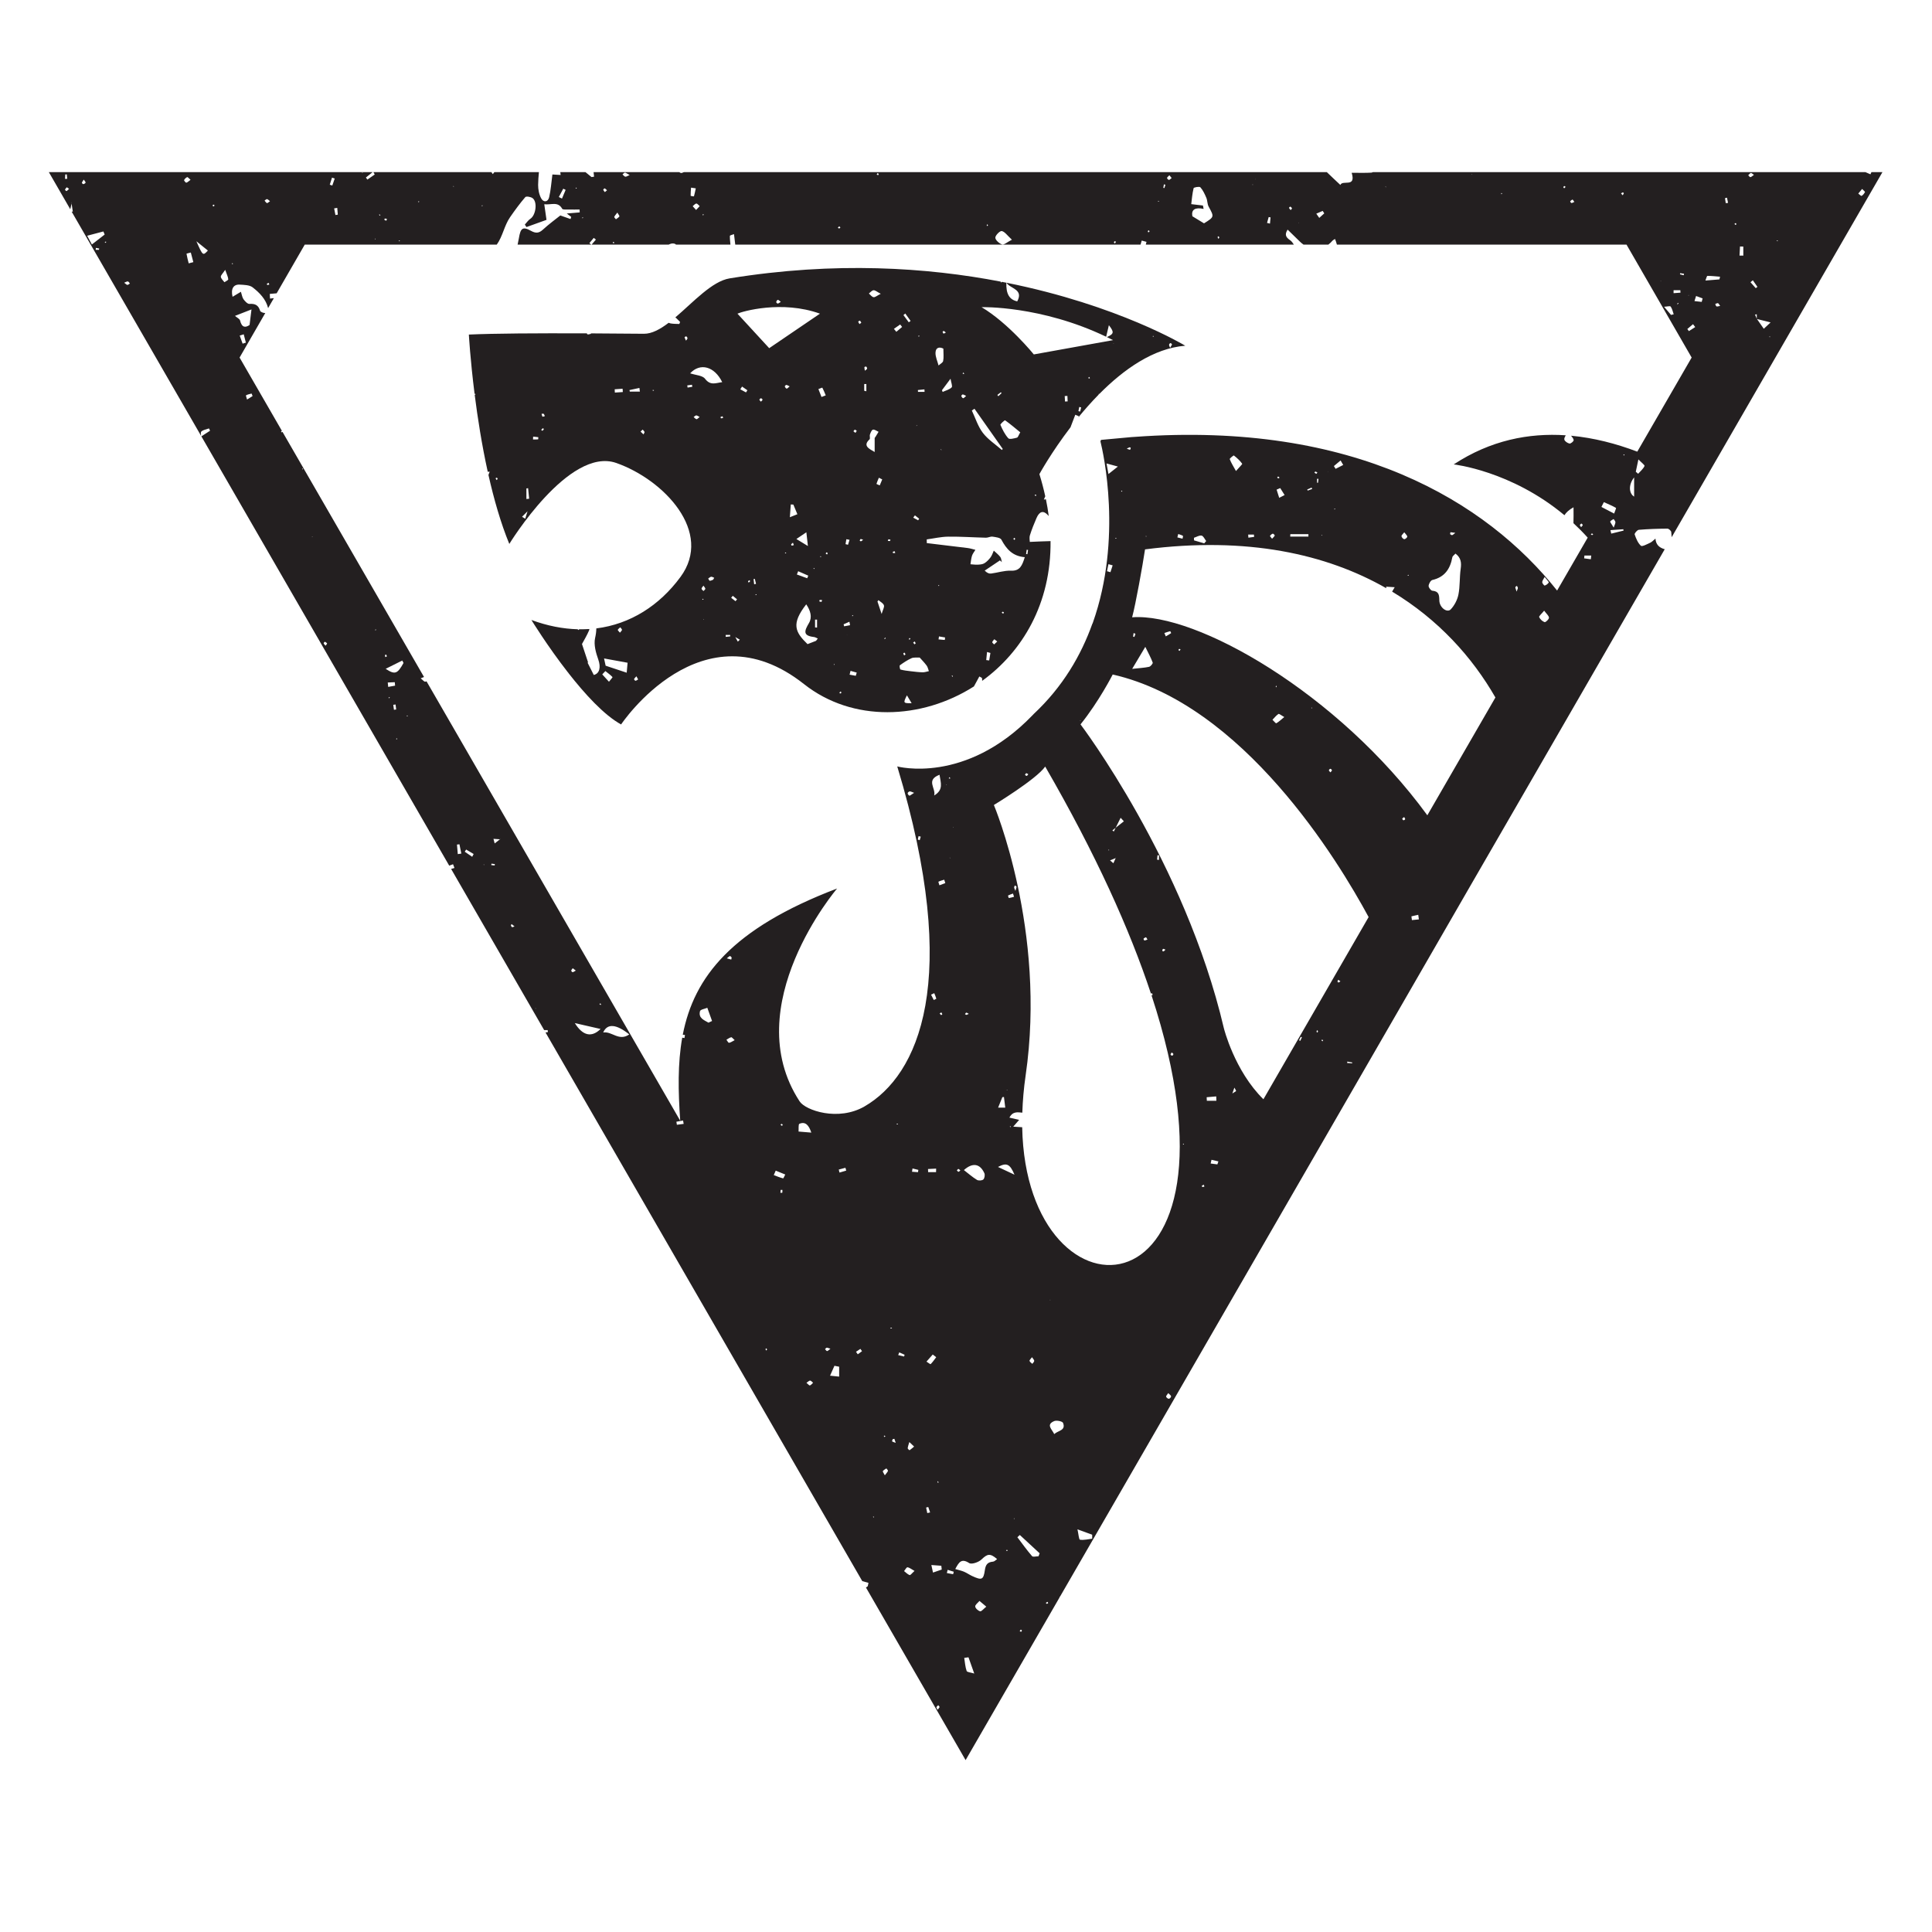 <?xml version="1.0" encoding="UTF-8" standalone="no"?>
<!-- Created with Inkscape (http://www.inkscape.org/) -->

<svg
   width="400pt"
   height="400pt"
   viewBox="0 0 141.111 141.111"
   version="1.1"
   id="svg1"
   sodipodi:docname="elucidian-starstriders.svg"
   inkscape:version="1.3.2 (091e20e, 2023-11-25)"
   xmlns:inkscape="http://www.inkscape.org/namespaces/inkscape"
   xmlns:sodipodi="http://sodipodi.sourceforge.net/DTD/sodipodi-0.dtd"
   xmlns="http://www.w3.org/2000/svg"
   xmlns:svg="http://www.w3.org/2000/svg">
  <sodipodi:namedview
     id="namedview1"
     pagecolor="#ffffff"
     bordercolor="#666666"
     borderopacity="1.0"
     inkscape:showpageshadow="2"
     inkscape:pageopacity="0.0"
     inkscape:pagecheckerboard="0"
     inkscape:deskcolor="#d1d1d1"
     inkscape:document-units="mm"
     inkscape:zoom="0.2102413"
     inkscape:cx="392.40625"
     inkscape:cy="558.88162"
     inkscape:window-width="1512"
     inkscape:window-height="872"
     inkscape:window-x="0"
     inkscape:window-y="38"
     inkscape:window-maximized="0"
     inkscape:current-layer="svg1" />
  <defs
     id="defs1">
    <clipPath
       clipPathUnits="userSpaceOnUse"
       id="clipPath45">
      <path
         d="M 0,0 H 609.449 V 793.701 H 0 Z"
         transform="translate(-421.252,-504.675)"
         id="path45" />
    </clipPath>
    <clipPath
       clipPathUnits="userSpaceOnUse"
       id="clipPath43">
      <path
         d="M 0,0 H 609.449 V 793.701 H 0 Z"
         transform="translate(-306.364,-525.005)"
         id="path43" />
    </clipPath>
  </defs>
  <g
     id="layer1"
     transform="translate(-33.936,-77.36)">
    <path
       id="path42"
       d="M 0,0 C 0.392,0.721 0.759,1.393 1.122,2.061 1.301,1.962 1.479,1.864 1.658,1.765 1.703,1.561 1.711,1.356 1.702,1.151 c 8.32,6.02 14.288,15.994 14.153,28.917 -1.33,-0.022 -2.689,-0.102 -4.292,-0.163 0,0.265 -0.133,0.866 0.026,1.377 0.377,1.209 0.856,2.391 1.36,3.555 0.601,1.39 1.407,1.653 2.374,0.596 0.055,-0.06 0.105,-0.127 0.16,-0.188 -0.149,1.141 -0.344,2.301 -0.587,3.481 -0.141,-0.022 -0.272,-0.042 -0.431,-0.066 0.105,0.243 0.2,0.461 0.296,0.681 -0.329,1.501 -0.725,3.029 -1.213,4.589 0,0 2.421,4.438 6.436,9.687 0.329,0.865 0.658,1.731 0.988,2.596 0.245,-0.1 0.49,-0.201 0.736,-0.301 -0.029,-0.074 -0.057,-0.147 -0.086,-0.22 1.281,1.565 2.684,3.158 4.195,4.693 0.001,0.047 0.003,0.094 0.004,0.141 0.044,-0.002 0.088,-0.004 0.132,-0.006 5.017,5.063 11.179,9.451 17.775,9.975 0,0 -13.758,8.372 -37.006,13.035 C 7.52,82.269 10.33,82.21 8.963,79.674 7.37,80.018 6.628,81.165 6.708,83.533 6.409,83.593 6.104,83.651 5.802,83.709 5.743,83.661 5.697,83.623 5.633,83.571 5.596,83.637 5.553,83.7 5.514,83.766 c -15.165,2.915 -34.216,4.215 -56.061,0.664 -3.635,-0.589 -7.508,-4.907 -11.228,-8.07 0.348,-0.275 0.651,-0.641 0.983,-0.946 -0.055,-0.14 -0.11,-0.28 -0.165,-0.419 -0.59,0.029 -1.189,0.006 -1.765,0.108 -0.142,0.025 -0.295,0.075 -0.441,0.137 -1.765,-1.344 -3.485,-2.283 -5.114,-2.27 -3.834,0.037 -7.516,0.064 -11.001,0.08 0.02,-0.03 0.037,-0.058 0.06,-0.09 -0.373,-0.064 -0.617,-0.183 -0.736,-0.107 -0.065,0.041 -0.108,0.116 -0.146,0.201 -10.528,0.044 -19.162,-0.016 -24.402,-0.249 0,0 0.282,-5.101 1.18,-12.242 0.071,-0.024 0.147,-0.049 0.237,-0.075 -0.079,-0.058 -0.144,-0.112 -0.206,-0.164 0.599,-4.727 1.468,-10.318 2.699,-15.911 0.123,0.01 0.254,0.019 0.397,0.029 -0.087,-0.234 -0.168,-0.454 -0.253,-0.682 1.125,-4.995 2.539,-9.96 4.316,-14.275 0,0 12.3,20.175 22.125,16.755 9.855,-3.465 20.175,-14.295 13.275,-23.61 -4.331,-5.878 -10.344,-9.739 -17.396,-10.623 -0.003,-0.635 -0.098,-1.292 -0.253,-1.985 -0.309,-1.377 0.16,-3.048 0.659,-4.453 0.558,-1.57 0.286,-2.915 -0.934,-3.194 -0.491,0.973 -0.892,1.766 -1.292,2.56 l 0.123,0.014 c -0.416,1.255 -0.832,2.51 -1.269,3.826 0.459,0.86 1.058,1.836 1.493,2.881 0.028,0.067 0.025,0.145 0.02,0.225 -0.684,-0.045 -1.376,-0.061 -2.077,-0.05 -0.058,-0.054 -0.117,-0.108 -0.176,-0.163 -0.054,0.057 -0.104,0.11 -0.155,0.163 -3.048,0.086 -6.25,0.695 -9.568,1.919 0,0 3.296,-5.392 7.608,-10.913 l 0.079,-0.011 -0.036,-0.045 c 3.381,-4.323 7.38,-8.713 10.904,-10.646 0,0 16.71,25.08 37.86,8.34 C -25.113,-7.449 -10.882,-6.929 0,0 m -13.863,-1.841 c 0.356,-0.595 0.628,-1.05 0.976,-1.631 -1.754,-0.019 -1.782,0.027 -0.976,1.631 m 6.495,22.769 c 0.013,0.031 0.087,0.035 0.134,0.052 0.015,-0.047 0.056,-0.107 0.04,-0.136 -0.019,-0.033 -0.087,-0.039 -0.134,-0.057 -0.015,0.048 -0.055,0.106 -0.04,0.141 M -6.026,9.617 c -0.431,0.038 -0.863,0.076 -1.294,0.114 0.031,0.205 0.061,0.41 0.092,0.615 0.421,-0.071 0.843,-0.143 1.264,-0.215 C -5.985,9.96 -6.005,9.789 -6.026,9.617 M -4.452,1.993 C -4.501,2.063 -4.555,2.13 -4.595,2.205 -4.6,2.214 -4.532,2.262 -4.498,2.292 -4.445,2.221 -4.393,2.15 -4.34,2.079 -4.378,2.05 -4.415,2.021 -4.452,1.993 m 7.61,3.382 C 2.954,5.4 2.751,5.426 2.547,5.451 2.603,6.009 2.658,6.567 2.713,7.125 2.947,7.058 3.18,6.991 3.414,6.924 3.328,6.407 3.243,5.891 3.158,5.375 M 4.184,8.689 C 4.044,8.847 3.765,9.035 3.792,9.155 3.841,9.379 4.069,9.564 4.222,9.765 4.387,9.636 4.553,9.508 4.824,9.297 4.554,9.041 4.369,8.865 4.184,8.689 m 1.881,6.358 c -0.106,0.068 -0.211,0.136 -0.317,0.204 0.069,0.071 0.131,0.186 0.208,0.198 C 6.03,15.46 6.12,15.363 6.208,15.31 6.16,15.222 6.113,15.135 6.065,15.047 m 4.998,12.313 c -0.09,0.013 -0.179,0.026 -0.268,0.039 0.04,0.294 0.081,0.588 0.121,0.882 0.095,-0.014 0.19,-0.028 0.286,-0.041 -0.047,-0.293 -0.093,-0.587 -0.139,-0.88 m 1.685,12.012 c -0.051,0.074 -0.111,0.145 -0.146,0.226 -0.009,0.024 0.072,0.118 0.085,0.113 0.084,-0.034 0.161,-0.086 0.241,-0.134 -0.06,-0.069 -0.12,-0.137 -0.18,-0.205 m 6.098,19.58 c -0.02,0.377 -0.04,0.754 -0.06,1.131 0.185,0.008 0.371,0.017 0.557,0.026 0.017,-0.377 0.033,-0.754 0.05,-1.131 -0.183,-0.008 -0.365,-0.017 -0.547,-0.026 m 3.14,-2.075 c -0.122,0.027 -0.244,0.054 -0.366,0.081 0.058,0.289 0.116,0.578 0.173,0.866 0.133,-0.029 0.265,-0.058 0.397,-0.087 -0.068,-0.287 -0.136,-0.574 -0.204,-0.86 m 1.929,6.833 c -0.09,0.015 -0.175,0.058 -0.262,0.091 0.053,0.083 0.106,0.167 0.16,0.251 0.063,-0.071 0.135,-0.135 0.182,-0.215 0.013,-0.022 -0.06,-0.131 -0.08,-0.127 m 16.732,7.319 c 0.098,0.018 0.3,-0.136 0.326,-0.246 0.025,-0.103 -0.12,-0.247 -0.385,-0.722 -0.116,0.335 -0.221,0.494 -0.205,0.639 0.015,0.126 0.155,0.309 0.264,0.329 m -3.513,1.492 c 0.031,-0.016 0.037,-0.083 0.054,-0.127 -0.045,-0.016 -0.101,-0.054 -0.131,-0.04 -0.031,0.015 -0.037,0.083 -0.054,0.127 0.045,0.016 0.101,0.054 0.131,0.04 m -8.258,-1.537 0.076,-0.056 -0.088,-0.031 z m -1.516,1.372 c 0.175,0.741 0.352,1.492 0.564,2.388 1.125,-1.451 1.068,-1.793 -0.411,-2.461 0.424,-0.204 0.849,-0.415 1.275,-0.633 L 12.393,68.695 c 0,0 -5.235,6.465 -10.815,9.78 0,0 12.251,0.362 25.782,-6.119 M 7.117,51.345 C 6.405,52.126 5.911,53.135 5.483,54.12 5.415,54.278 6.37,55.118 6.444,55.066 7.521,54.304 8.529,53.443 9.589,52.576 9.247,52 9.129,51.534 8.904,51.474 8.314,51.319 7.373,51.064 7.117,51.345 M 8.532,30.566 C 8.546,30.495 8.451,30.401 8.4,30.312 8.322,30.377 8.2,30.43 8.183,30.507 8.167,30.574 8.27,30.668 8.32,30.75 8.395,30.689 8.517,30.638 8.532,30.566 M 5.053,60.048 c -0.067,0.088 -0.135,0.176 -0.202,0.265 0.239,0.184 0.478,0.368 0.718,0.552 0.052,-0.06 0.104,-0.118 0.156,-0.178 C 5.501,60.474 5.277,60.261 5.053,60.048 M 0.112,57.457 C 2.064,54.683 4.015,51.91 5.966,49.136 5.905,49.066 5.845,48.995 5.784,48.925 4.452,50.09 2.903,51.089 1.849,52.467 c -1.024,1.339 -1.541,3.066 -2.28,4.623 0.181,0.122 0.362,0.244 0.543,0.367 m -2.276,7.501 c 0.047,-0.076 0.105,-0.148 0.135,-0.23 0.01,-0.025 -0.075,-0.118 -0.085,-0.113 -0.081,0.04 -0.154,0.094 -0.23,0.145 0.06,0.066 0.12,0.132 0.18,0.198 M -2.32,60.415 c 0.184,-0.006 0.364,-0.145 0.712,-0.305 -0.309,-0.25 -0.48,-0.492 -0.622,-0.476 -0.148,0.017 -0.313,0.266 -0.379,0.447 -0.027,0.073 0.189,0.336 0.289,0.334 m -2.285,1.461 c -0.471,-0.468 -1.228,-0.647 -1.867,-0.945 -0.046,0.122 -0.092,0.244 -0.137,0.366 0.5,0.669 1.001,1.338 1.771,2.367 0.122,-0.794 0.453,-1.569 0.233,-1.788 m -1.621,11.661 c 0.128,-0.042 0.229,-0.164 0.419,-0.315 -0.226,-0.103 -0.391,-0.242 -0.479,-0.203 -0.105,0.046 -0.16,0.238 -0.2,0.378 -0.007,0.024 0.192,0.163 0.26,0.14 m -0.095,-3.645 c 0,-1.037 0.105,-1.82 -0.045,-2.551 -0.075,-0.361 -0.621,-0.625 -0.954,-0.933 -0.227,0.896 -0.672,1.802 -0.628,2.684 0.055,1.113 0.891,1.187 1.627,0.8 M -6.69,48.898 c -0.075,0.035 -0.145,0.046 -0.16,0.081 -0.014,0.031 0.032,0.088 0.052,0.134 0.032,-0.064 0.064,-0.128 0.108,-0.215 m 1.368,-17.909 c 2.603,0.03 5.208,-0.157 7.813,-0.217 0.451,-0.01 0.924,0.282 1.355,0.218 0.647,-0.097 1.613,-0.2 1.838,-0.623 1.027,-1.926 2.301,-3.423 4.84,-3.626 C 9.983,25.022 9.541,23.863 7.637,23.944 6.284,24.001 4.913,23.53 3.542,23.356 3.145,23.306 2.721,23.469 2.231,23.963 3.283,24.668 4.335,25.374 5.388,26.08 5.517,25.96 5.647,25.84 5.777,25.72 5.674,26.085 5.664,26.523 5.448,26.8 5.069,27.286 4.564,27.672 4.112,28.1 3.895,27.632 3.746,27.114 3.443,26.709 3.092,26.24 2.657,25.788 2.163,25.485 1.789,25.256 1.267,25.22 0.806,25.194 0.301,25.165 -0.21,25.246 -0.718,25.28 c 0.1,0.59 0.14,1.2 0.322,1.764 0.141,0.437 0.462,0.815 0.703,1.219 -0.53,0.127 -1.054,0.305 -1.592,0.373 -2.82,0.356 -5.643,0.684 -8.466,1.022 -0.004,0.255 -0.008,0.509 -0.012,0.764 1.48,0.2 2.959,0.549 4.441,0.567 m -5.984,41.607 c 0.004,-0.051 0.008,-0.103 0.011,-0.155 -0.05,-0.017 -0.106,-0.058 -0.148,-0.046 -0.04,0.01 -0.065,0.076 -0.096,0.117 0.078,0.028 0.155,0.056 0.233,0.084 m 1.065,-11.131 c 0.011,-0.173 0.021,-0.346 0.031,-0.519 h -1.36 c -0.009,0.126 -0.018,0.253 -0.027,0.379 0.452,0.047 0.904,0.094 1.356,0.14 m -1.612,-7.443 c 0.027,0.012 0.076,-0.026 0.116,-0.042 -0.054,-0.029 -0.109,-0.057 -0.182,-0.096 0.028,0.065 0.036,0.125 0.066,0.138 m -0.355,-18.626 c 0.293,-0.231 0.586,-0.462 0.879,-0.693 -0.073,-0.111 -0.146,-0.222 -0.219,-0.333 -0.338,0.184 -0.675,0.368 -1.012,0.552 0.117,0.158 0.235,0.316 0.352,0.474 M -12.257,9.314 c 0.075,-0.145 0.171,-0.27 0.196,-0.408 0.009,-0.047 -0.16,-0.126 -0.247,-0.191 -0.089,0.122 -0.178,0.244 -0.268,0.367 0.088,0.064 0.176,0.127 0.319,0.232 m 1.033,-3.336 c 0.41,-0.464 0.97,-1.028 1.439,-1.659 0.24,-0.323 0.315,-0.767 0.465,-1.157 -0.43,-0.086 -0.861,-0.25 -1.289,-0.24 -0.823,0.02 -1.645,0.125 -2.465,0.221 -0.712,0.085 -1.433,0.162 -2.12,0.352 -0.124,0.034 -0.247,0.791 -0.127,0.879 0.761,0.552 1.557,1.085 2.412,1.468 0.455,0.204 1.051,0.097 1.685,0.136 m -2.229,3.827 c 0.032,0.085 0.094,0.158 0.145,0.236 0.059,-0.076 0.117,-0.152 0.176,-0.228 -0.08,-0.047 -0.159,-0.099 -0.244,-0.136 -0.007,-0.003 -0.088,0.098 -0.077,0.128 m -0.751,67.355 c 0.367,-0.512 0.735,-1.024 1.102,-1.536 -0.125,-0.094 -0.251,-0.188 -0.376,-0.282 -0.368,0.496 -0.736,0.992 -1.104,1.487 0.126,0.111 0.252,0.221 0.378,0.331 M -14.377,7.004 c 0.079,-0.122 0.176,-0.237 0.224,-0.37 0.011,-0.029 -0.15,-0.12 -0.278,-0.219 -0.072,0.15 -0.157,0.279 -0.184,0.419 -0.008,0.04 0.154,0.112 0.238,0.17 m -0.884,67.885 c 0.134,-0.17 0.268,-0.339 0.401,-0.509 -0.398,-0.335 -0.797,-0.67 -1.195,-1.005 -0.166,0.204 -0.333,0.409 -0.499,0.613 0.431,0.3 0.862,0.601 1.293,0.901 m -1.141,-46.921 c 0.023,0.003 0.065,-0.179 0.122,-0.341 -0.157,-0.02 -0.298,-0.062 -0.43,-0.042 -0.043,0.007 -0.101,0.248 -0.086,0.256 0.122,0.064 0.258,0.112 0.394,0.127 m -1.272,2.479 c 0.136,-10e-4 0.272,-0.062 0.409,-0.1 -0.038,-0.093 -0.063,-0.255 -0.114,-0.264 -0.134,-0.024 -0.279,0.021 -0.444,0.042 0.067,0.153 0.109,0.323 0.149,0.322 m -81.092,12.251 c -0.07,0.123 -0.139,0.246 -0.209,0.368 0.093,0.045 0.21,0.146 0.272,0.119 0.078,-0.033 0.111,-0.172 0.166,-0.27 -0.079,-0.075 -0.154,-0.146 -0.229,-0.217 m 5.93,-7.998 c -0.221,0.133 -0.442,0.267 -0.662,0.4 0.38,0.381 0.76,0.763 1.14,1.144 0.005,0.015 0.009,0.03 0.014,0.044 0,0 0.014,-0.015 0.014,-0.015 -0.009,-0.01 -0.019,-0.019 -0.028,-0.029 -0.159,-0.515 -0.319,-1.029 -0.478,-1.544 m 0.242,4.078 v 2.192 c 0.117,0.015 0.235,0.029 0.352,0.043 0.071,-0.725 0.143,-1.449 0.214,-2.174 -0.188,-0.02 -0.377,-0.041 -0.566,-0.061 m 2.428,12.344 c -0.351,-0.03 -0.706,-0.02 -1.061,-0.02 0.009,0.192 0.017,0.385 0.025,0.577 0.356,-0.031 0.713,-0.055 1.065,-0.112 0.016,-0.003 -0.005,-0.442 -0.029,-0.445 m 0.913,1.771 c -0.015,-0.015 -0.16,0.097 -0.283,0.175 0.111,0.125 0.207,0.255 0.33,0.352 0.023,0.018 0.153,-0.1 0.233,-0.155 -0.09,-0.127 -0.172,-0.263 -0.28,-0.372 m -0.018,2.925 c -0.098,0.173 -0.132,0.382 -0.19,0.578 0.148,0.007 0.333,0.071 0.432,0.005 0.113,-0.075 0.149,-0.266 0.251,-0.475 -0.219,-0.051 -0.472,-0.145 -0.493,-0.108 m 14.977,4.984 c -0.011,0.226 -0.023,0.453 -0.034,0.679 0.546,0.039 1.092,0.077 1.638,0.115 0.015,-0.229 0.03,-0.457 0.045,-0.685 -0.549,-0.037 -1.099,-0.073 -1.649,-0.109 m 3.09,0.202 c -0.02,0.105 -0.041,0.21 -0.061,0.314 0.684,0.147 1.369,0.294 2.053,0.441 0.032,-0.252 0.064,-0.503 0.096,-0.755 z m 2.831,-8.854 c -0.32,0.306 -0.465,0.444 -0.609,0.582 0.147,0.137 0.295,0.273 0.442,0.41 0.135,-0.161 0.316,-0.304 0.385,-0.49 0.038,-0.102 -0.112,-0.274 -0.218,-0.502 m 2.135,9.024 c -0.08,0.013 -0.16,0.027 -0.24,0.041 0.01,0.045 0.021,0.131 0.028,0.131 0.081,-0.004 0.161,-0.021 0.241,-0.034 -0.009,-0.046 -0.019,-0.092 -0.029,-0.138 m -6.935,-48.945 c 0.127,-0.174 0.342,-0.343 0.352,-0.524 0.009,-0.153 -0.218,-0.32 -0.422,-0.588 -0.216,0.275 -0.485,0.502 -0.446,0.59 0.094,0.209 0.335,0.353 0.516,0.522 m -2.339,-11.26 c -0.463,0.506 -0.925,1.012 -1.388,1.519 0.214,0.229 0.428,0.459 0.643,0.689 0.508,-0.403 1.041,-0.782 1.483,-1.248 0.043,-0.045 -0.479,-0.627 -0.738,-0.96 m 3.669,1.87 c -1.527,0.507 -2.78,0.923 -4.358,1.448 -0.06,0.274 -0.202,0.929 -0.327,1.502 1.528,-0.279 2.957,-0.54 4.87,-0.89 -0.029,-0.319 -0.095,-1.062 -0.185,-2.06 m 1.821,-1.67 c -0.089,-0.011 -0.321,0.259 -0.295,0.335 0.062,0.176 0.24,0.313 0.48,0.593 0.176,-0.314 0.27,-0.483 0.364,-0.651 -0.182,-0.1 -0.357,-0.251 -0.549,-0.277 m 49.252,80.8 c 0.339,0.027 0.709,-0.322 1.495,-0.729 -0.787,-0.396 -1.172,-0.758 -1.489,-0.706 -0.355,0.059 -0.649,0.493 -0.969,0.763 0.319,0.24 0.626,0.645 0.963,0.672 m -1.514,-15.801 c 0.11,-0.091 0.204,-0.294 0.18,-0.428 -0.022,-0.119 -0.212,-0.208 -0.455,-0.422 -0.057,0.343 -0.119,0.547 -0.103,0.745 0.003,0.051 0.316,0.156 0.378,0.105 m -2.879,-51.43 c 0.056,-0.011 0.113,-0.022 0.169,-0.033 -0.007,-0.045 0,-0.117 -0.025,-0.129 -0.047,-0.025 -0.111,-0.017 -0.169,-0.022 0.008,0.061 0.017,0.123 0.025,0.184 m -1.228,15.72 c 0.218,-0.042 0.436,-0.084 0.653,-0.126 -0.104,-0.341 -0.208,-0.682 -0.312,-1.022 -0.172,0.042 -0.344,0.084 -0.515,0.127 0.058,0.34 0.116,0.68 0.174,1.021 m -14.182,49.528 c 0.129,0.026 0.309,-0.197 0.617,-0.418 -0.319,-0.187 -0.477,-0.344 -0.644,-0.354 -0.102,-0.006 -0.326,0.236 -0.306,0.323 0.041,0.175 0.19,0.421 0.333,0.449 m -19.3,-7.745 c -0.009,0.039 0.281,0.221 0.357,0.183 0.122,-0.062 0.235,-0.244 0.251,-0.387 0.012,-0.108 -0.134,-0.234 -0.304,-0.498 -0.153,0.329 -0.262,0.508 -0.304,0.702 m 0.631,-10.408 c -0.024,0.15 -0.048,0.299 -0.071,0.448 0.325,0.047 0.65,0.093 0.976,0.139 0.023,-0.142 0.046,-0.285 0.07,-0.427 z m 1.846,-6.542 c -0.22,0.053 -0.398,0.284 -0.593,0.44 0.175,0.122 0.341,0.322 0.527,0.343 0.172,0.019 0.365,-0.155 0.712,-0.323 -0.321,-0.24 -0.518,-0.491 -0.646,-0.46 m 1.211,-37.21 c 0.051,0.018 0.107,0.06 0.15,0.049 0.039,-0.011 0.063,-0.077 0.095,-0.119 -0.079,-0.028 -0.157,-0.057 -0.236,-0.085 -0.003,0.052 -0.006,0.103 -0.009,0.155 m 0.214,-4.282 0.07,0.109 0.041,-0.124 z m 0.012,5.941 c -0.14,0.157 -0.377,0.305 -0.393,0.474 -0.015,0.162 0.198,0.345 0.388,0.639 0.191,-0.301 0.397,-0.484 0.388,-0.655 -0.008,-0.159 -0.246,-0.306 -0.383,-0.458 m 0.32,43.922 c -0.529,0.696 -1.924,0.734 -3.075,1.12 2.083,2.252 5.041,1.434 6.635,-1.827 -1.304,-0.153 -2.428,-0.783 -3.56,0.707 m 1.683,-8.154 c -0.284,-0.115 -0.142,-0.058 0,0 -0.314,0.099 -0.157,0.049 0,0 m 0,-33.426 c -0.232,-0.083 -0.467,-0.232 -0.694,-0.221 -0.117,0.006 -0.22,0.297 -0.33,0.459 0.202,0.13 0.393,0.339 0.609,0.368 0.199,0.028 0.425,-0.136 0.639,-0.216 -0.074,-0.13 -0.149,-0.26 -0.224,-0.39 m 1.626,33.387 c -0.038,10e-4 -0.071,0.181 -0.106,0.28 0.143,0.05 0.286,0.1 0.429,0.151 0.032,-0.097 0.064,-0.193 0.115,-0.348 -0.151,-0.033 -0.295,-0.088 -0.438,-0.083 m 0.981,-45.219 -0.01,0.402 h 0.923 c 0.005,-0.099 0.011,-0.199 0.017,-0.299 -0.31,-0.035 -0.62,-0.069 -0.93,-0.103 m 1.118,8.089 c 0.112,0.137 0.225,0.273 0.337,0.409 0.295,-0.242 0.591,-0.484 0.887,-0.726 -0.106,-0.131 -0.212,-0.262 -0.319,-0.393 -0.301,0.237 -0.603,0.474 -0.905,0.71 m 1.382,-9.075 -0.521,0.945 c -0.012,0.008 -0.024,0.015 -0.037,0.022 l 0.016,0.015 c 0.007,-0.012 0.014,-0.024 0.021,-0.037 0.311,-0.181 0.623,-0.362 0.935,-0.543 -0.138,-0.134 -0.276,-0.268 -0.414,-0.402 m 1.689,51.568 c -0.393,0.213 -0.787,0.427 -1.18,0.64 0.122,0.19 0.245,0.379 0.367,0.568 0.367,-0.254 0.734,-0.508 1.101,-0.762 -0.096,-0.149 -0.192,-0.298 -0.288,-0.446 m 0.8,-39.221 c -0.102,-0.025 -0.224,-0.055 -0.346,-0.085 0.001,0.1 -0.039,0.237 0.011,0.29 0.081,0.086 0.22,0.118 0.335,0.173 z m 0.765,0.593 c 0.086,0.017 0.171,0.033 0.257,0.05 0.084,-0.342 0.168,-0.683 0.252,-1.024 -0.128,-0.035 -0.255,-0.069 -0.383,-0.104 -0.042,0.359 -0.084,0.719 -0.126,1.078 m 0.43,-3.319 c -0.006,0.053 -0.029,0.114 -0.011,0.155 0.012,0.027 0.087,0.025 0.133,0.036 0.025,-0.047 0.049,-0.094 0.073,-0.141 -0.065,-0.016 -0.13,-0.033 -0.195,-0.05 m 1.099,40.031 c -0.142,0.171 -0.326,0.298 -0.317,0.408 0.01,0.114 0.208,0.295 0.323,0.295 0.115,-10e-4 0.313,-0.185 0.319,-0.298 0.006,-0.112 -0.179,-0.235 -0.325,-0.405 m -4.861,18.209 c 0.975,0.465 9.21,2.835 17.07,0 l -10.5,-7.14 z m 16.472,-63.308 v -1.646 c -0.138,0.013 -0.275,0.026 -0.413,0.038 v 1.614 c 0.138,-0.002 0.275,-0.004 0.413,-0.006 m -0.561,10.556 c -0.007,-0.035 -0.061,-0.06 -0.095,-0.09 -0.028,0.069 -0.056,0.137 -0.084,0.206 0.045,0.004 0.09,0.009 0.135,0.013 0.016,-0.044 0.052,-0.091 0.044,-0.129 m -6.082,3.165 c 0.016,0.051 0.017,0.119 0.052,0.149 0.031,0.027 0.099,0.011 0.151,0.015 0.016,-0.051 0.033,-0.101 0.05,-0.151 -0.084,-0.005 -0.168,-0.009 -0.253,-0.013 m 0.348,34.077 c -0.154,0.026 -0.31,0.264 -0.38,0.443 -0.026,0.065 0.194,0.321 0.301,0.321 0.176,-10e-4 0.352,-0.139 0.704,-0.3 -0.317,-0.248 -0.492,-0.486 -0.625,-0.464 m 0.857,-23.965 c 0.178,-0.009 0.355,-0.017 0.532,-0.026 0.24,-0.573 0.479,-1.147 0.833,-1.996 -0.516,-0.206 -1.036,-0.413 -1.556,-0.62 0.064,0.88 0.128,1.761 0.191,2.642 m 0.211,-8.521 c -0.048,-0.001 -0.163,0.208 -0.135,0.261 0.063,0.116 0.197,0.193 0.371,0.348 0.082,-0.222 0.131,-0.356 0.181,-0.49 -0.139,-0.045 -0.277,-0.117 -0.417,-0.119 m 3.011,2.763 c 0.097,-0.865 0.195,-1.739 0.32,-2.844 -0.955,0.582 -1.654,1.007 -2.384,1.452 0.76,0.513 1.379,0.93 2.064,1.392 m 0.396,-8.974 c -0.071,-0.18 -0.142,-0.36 -0.214,-0.54 -0.714,0.26 -1.429,0.519 -2.143,0.779 0.088,0.227 0.176,0.453 0.265,0.679 0.697,-0.306 1.394,-0.612 2.092,-0.918 m 1.608,-13.486 c -0.584,-0.227 -1.167,-0.453 -1.76,-0.684 -2.589,2.508 -3.416,4.192 -0.268,8.237 0.87,-1.281 1.29,-2.648 0.566,-3.874 -0.933,-1.58 -1.351,-2.62 1.022,-2.887 0.277,-0.031 0.537,-0.207 0.805,-0.316 -0.122,-0.159 -0.244,-0.317 -0.365,-0.476 m 1.108,8.056 c -0.148,0.003 -0.295,0.07 -0.443,0.112 0.037,0.103 0.06,0.283 0.114,0.293 0.145,0.027 0.304,-0.019 0.483,-0.039 -0.07,-0.174 -0.114,-0.367 -0.154,-0.366 m -0.252,9.328 c 0.021,0.045 0.043,0.09 0.065,0.135 0.044,-0.024 0.116,-0.04 0.125,-0.073 0.011,-0.037 -0.035,-0.091 -0.057,-0.137 -0.044,0.025 -0.089,0.05 -0.133,0.075 m 0.275,33.073 c -0.213,0.544 -0.427,1.088 -0.64,1.631 0.282,0.103 0.791,0.328 0.811,0.29 0.275,-0.509 0.481,-1.055 0.704,-1.592 -0.291,-0.11 -0.583,-0.219 -0.875,-0.329 m 1.167,-32.579 c -0.095,0.045 -0.241,0.07 -0.272,0.143 -0.029,0.069 0.061,0.19 0.1,0.288 0.097,-0.046 0.242,-0.071 0.277,-0.146 0.03,-0.065 -0.065,-0.188 -0.105,-0.285 m 1.48,-22.854 c -0.029,-0.011 -0.077,0.033 -0.117,0.052 0.021,0.04 0.042,0.08 0.063,0.119 0.039,-0.019 0.078,-0.039 0.117,-0.059 -0.02,-0.04 -0.033,-0.102 -0.063,-0.112 m 1.335,-5.907 c -0.076,-0.027 -0.187,0.043 -0.282,0.07 0.057,0.107 0.115,0.214 0.172,0.321 0.088,-0.05 0.176,-0.1 0.265,-0.15 -0.052,-0.088 -0.085,-0.217 -0.155,-0.241 m 0.601,14.305 c 0.392,0.188 0.793,0.356 1.193,0.528 0.044,-0.239 0.089,-0.478 0.133,-0.717 -0.409,-0.076 -0.819,-0.152 -1.226,-0.227 -0.054,0.219 -0.12,0.407 -0.1,0.416 m 0.816,-2.331 c -0.002,0.004 -0.004,0.009 -0.007,0.014 -0.011,0.017 -0.024,0.036 -0.038,0.057 -0.071,0.075 -0.143,0.149 -0.214,0.224 0.073,-0.073 0.147,-0.146 0.22,-0.219 0.012,-0.023 0.022,-0.044 0.032,-0.062 0.026,-0.04 0.039,-0.059 0,0 0.004,-0.008 0.004,-0.009 0.007,-0.014 0.014,-0.026 0.016,-0.031 0,0 m 1.693,-8.327 c -0.427,0.078 -0.854,0.156 -1.281,0.235 0.067,0.264 0.134,0.527 0.202,0.791 0.425,-0.123 0.851,-0.245 1.276,-0.368 -0.066,-0.219 -0.131,-0.439 -0.197,-0.658 m -0.069,50.262 c -0.139,0.111 -0.279,0.222 -0.419,0.332 0.1,0.115 0.183,0.292 0.304,0.324 0.092,0.024 0.232,-0.136 0.39,-0.239 -0.111,-0.168 -0.193,-0.292 -0.275,-0.417 m 0.566,23.005 c -0.011,0.032 0.269,0.238 0.351,0.206 0.12,-0.048 0.183,-0.24 0.299,-0.414 -0.144,-0.113 -0.257,-0.202 -0.37,-0.29 -0.1,0.164 -0.221,0.321 -0.28,0.498 m 0.595,-45.434 c -0.073,-0.024 -0.185,0.066 -0.279,0.104 0.056,0.124 0.088,0.323 0.175,0.352 0.112,0.037 0.269,-0.064 0.53,-0.143 -0.205,-0.157 -0.303,-0.272 -0.426,-0.313 m 1.095,31.038 c -0.147,0.035 -0.293,0.07 -0.44,0.105 v 1.393 c 0.147,-10e-4 0.293,-10e-4 0.44,-10e-4 z M -20.536,48.5 c -1.224,0.715 -2.488,1.294 -1.058,2.63 0.177,0.165 -0.024,0.681 0.081,0.99 0.13,0.379 0.342,0.937 0.62,1.006 0.331,0.082 0.77,-0.275 1.162,-0.441 -0.21,-0.349 -0.416,-0.702 -0.634,-1.046 -0.067,-0.104 -0.148,-0.198 -0.171,-0.221 z m 0.872,-5.32 c 0.231,-0.116 0.462,-0.231 0.693,-0.346 -0.171,-0.411 -0.341,-0.823 -0.511,-1.235 -0.239,0.104 -0.693,0.273 -0.684,0.302 0.131,0.437 0.324,0.856 0.502,1.279 m 0.568,-28.188 c -0.398,1.193 -0.63,1.887 -0.862,2.582 0.071,0.093 0.142,0.185 0.213,0.278 0.393,-0.347 0.97,-0.629 1.121,-1.061 0.132,-0.376 -0.217,-0.92 -0.472,-1.799 m 0.635,-5.196 c -0.029,0.043 -0.091,0.118 -0.084,0.126 0.065,0.065 0.141,0.118 0.214,0.175 0.03,-0.044 0.059,-0.088 0.089,-0.132 -0.073,-0.057 -0.146,-0.113 -0.219,-0.169"
       style="fill:#231f20;fill-opacity:1;fill-rule:nonzero;stroke:none"
       transform="matrix(0.353,0,0,-0.353,105.07,127.496)"
       clip-path="url(#clipPath43)" />
    <path
       id="path44"
       d="m 0,0 14.835,25.695 6.33,10.965 6.954,12.044 c -1.229,0.342 -1.845,1.041 -1.916,2.198 -0.422,-0.338 -0.721,-0.685 -1.1,-0.859 -0.633,-0.29 -1.663,-0.849 -1.912,-0.622 -0.631,0.576 -1.001,1.498 -1.292,2.344 -0.073,0.211 0.526,0.929 0.855,0.957 1.969,0.167 3.949,0.23 5.926,0.244 0.273,0.002 0.757,-0.438 0.791,-0.716 0.042,-0.35 0.06,-0.704 0.086,-1.056 l 6.323,10.951 37.29,64.59 h -2.278 c -0.08,-0.159 -0.158,-0.318 -0.211,-0.456 -0.336,0.147 -0.674,0.294 -1.045,0.456 H -32.256 c -0.115,-0.059 -0.231,-0.104 -0.331,-0.11 -1.271,-0.074 -2.549,-0.03 -4.07,-0.03 0.974,-3.181 -1.929,-1.383 -2.335,-2.521 -0.982,0.928 -1.916,1.784 -2.808,2.661 h -133.019 c -0.288,-0.137 -0.501,-0.225 -0.661,-0.173 -0.106,0.034 -0.202,0.097 -0.294,0.173 h -17.739 c 0.035,-0.317 0.069,-0.632 0.103,-0.947 -0.175,-0.026 -0.351,-0.052 -0.527,-0.078 -0.419,0.341 -0.837,0.685 -1.257,1.025 h -5.207 c 0.023,-0.194 0.047,-0.389 0.071,-0.591 -0.552,0.032 -1.106,0.064 -1.703,0.099 -0.232,-1.717 -0.322,-3.248 -0.675,-4.716 -0.248,-1.03 -1.166,-1.102 -1.641,-0.232 -0.443,0.811 -0.646,1.853 -0.638,2.791 0.008,0.888 0.08,1.775 0.167,2.649 h -9.221 c -0.187,-0.246 -0.252,-0.331 -0.312,-0.412 -0.092,0.119 -0.214,0.227 -0.262,0.361 -0.004,0.012 0.002,0.031 0.008,0.051 h -24.465 c 0.093,-0.165 0.186,-0.33 0.28,-0.496 -0.508,-0.35 -1.016,-0.701 -1.523,-1.052 -0.101,0.143 -0.203,0.285 -0.304,0.427 0.465,0.374 0.931,0.747 1.397,1.121 h -67.003 l 4.439,-7.689 c 0.09,0.393 0.18,0.787 0.27,1.18 -0.004,0.024 -0.007,0.049 -0.011,0.073 0,0 0.024,-0.019 0.023,-0.019 0.001,0 -0.023,0.019 -0.023,0.019 0.025,0.098 0.05,0.195 0.075,0.293 -0.017,-0.104 -0.034,-0.208 -0.052,-0.312 -0.004,-0.018 -0.008,-0.036 -0.012,-0.054 0.085,-0.559 0.17,-1.118 0.255,-1.676 -0.081,0.002 -0.163,0.006 -0.244,0.009 l 26.09,-45.194 0.691,-1.196 c -0.038,0.256 -0.129,0.721 0.059,0.893 0.394,0.359 1.042,0.441 1.583,0.639 0.072,-0.159 0.143,-0.319 0.215,-0.478 -0.592,-0.384 -1.184,-0.769 -1.793,-1.165 l 51.281,-88.825 c 0.263,0.099 0.526,0.197 0.789,0.296 0.099,-0.258 0.198,-0.517 0.297,-0.776 -0.231,-0.067 -0.462,-0.135 -0.693,-0.202 l 19.249,-33.342 h 0.723 c 0.019,-0.136 0.039,-0.273 0.058,-0.409 -0.166,-0.027 -0.332,-0.054 -0.498,-0.081 l 1.911,-3.31 c 0.021,-0.007 0.043,-0.014 0.064,-0.021 -0.013,-0.008 -0.025,-0.017 -0.038,-0.025 l 54.172,-93.833 6.105,-10.575 3.326,-5.76 c 0.428,-0.12 0.856,-0.239 1.284,-0.359 -0.051,-0.234 -0.103,-0.468 -0.155,-0.703 -0.123,-0.098 -0.246,-0.183 -0.369,-0.256 l 20.619,-35.717 19.447,33.678 c -0.01,0.025 -0.027,0.047 -0.034,0.073 -0.004,0.011 0.052,0.038 0.116,0.069 l 56.701,98.195 13.74,23.805 14.43,25.02 z m -302.824,126.254 c 0.105,0.003 0.21,0.005 0.316,0.007 0.029,-0.304 0.058,-0.608 0.087,-0.913 -0.151,-0.006 -0.302,-0.012 -0.453,-0.019 0.017,0.309 0.033,0.617 0.05,0.925 m 0.255,-3.445 c -0.045,-0.024 -0.328,0.235 -0.307,0.292 0.069,0.187 0.21,0.36 0.365,0.489 0.033,0.027 0.243,-0.162 0.473,-0.322 -0.216,-0.197 -0.354,-0.366 -0.531,-0.459 m 3.486,1.436 c -0.076,-0.02 -0.315,0.212 -0.298,0.288 0.041,0.183 0.19,0.342 0.386,0.655 0.195,-0.305 0.407,-0.495 0.375,-0.625 -0.034,-0.142 -0.284,-0.273 -0.463,-0.318 m 3.229,-13.59 h -0.678 c 0.017,0.134 0.034,0.268 0.051,0.402 0.223,-0.043 0.447,-0.087 0.67,-0.13 -0.014,-0.091 -0.029,-0.181 -0.043,-0.272 m -1.467,1.104 c -0.327,0.611 -0.558,1.041 -0.971,1.811 1.254,0.33 2.305,0.607 3.357,0.884 0.087,-0.214 0.175,-0.427 0.262,-0.64 -0.834,-0.648 -1.669,-1.295 -2.648,-2.055 m 2.755,0.325 c -0.03,0.045 -0.091,0.122 -0.084,0.13 0.066,0.064 0.144,0.117 0.219,0.173 0.029,-0.046 0.058,-0.091 0.088,-0.137 -0.074,-0.056 -0.149,-0.111 -0.223,-0.166 m 4.589,-8.682 c -0.165,0.005 -0.323,0.209 -0.658,0.45 0.396,0.147 0.607,0.305 0.767,0.263 0.164,-0.042 0.278,-0.279 0.414,-0.43 -0.175,-0.102 -0.352,-0.289 -0.523,-0.283 m 11.739,21.68 c 0.12,0.257 0.379,0.508 0.643,0.614 0.11,0.044 0.37,-0.286 0.69,-0.553 -0.375,-0.273 -0.603,-0.529 -0.877,-0.596 -0.113,-0.027 -0.502,0.438 -0.456,0.535 m 0.953,-17.226 c -0.165,0.662 -0.343,1.322 -0.454,1.993 -0.006,0.032 0.58,0.162 0.891,0.247 0.174,-0.663 0.348,-1.326 0.523,-1.989 -0.32,-0.084 -0.64,-0.167 -0.96,-0.251 m 1.587,4.57 c 0.792,-0.638 1.583,-1.275 2.383,-1.92 -1.039,-1.109 -1.039,-1.109 -2.383,1.92 M -2.527,39.94 c -0.19,0.623 -0.294,0.785 -0.263,0.916 0.026,0.108 0.209,0.18 0.323,0.268 0.07,-0.143 0.189,-0.284 0.195,-0.429 0.007,-0.153 -0.096,-0.309 -0.255,-0.755 M 3.27,33.619 c -0.459,0.155 -0.938,0.598 -1.129,1.045 -0.084,0.197 0.511,0.685 1.028,1.328 0.484,-0.661 0.987,-1.053 0.999,-1.46 0.01,-0.316 -0.702,-0.98 -0.898,-0.913 m -0.498,8.259 c -0.01,0.298 0.26,0.605 0.5,1.096 0.509,-0.671 0.911,-1.049 0.85,-1.149 C 3.949,41.538 3.613,41.289 3.29,41.188 3.186,41.156 2.78,41.628 2.772,41.878 m 10.058,4.756 c -0.461,0.061 -0.923,0.122 -1.384,0.184 0.019,0.192 0.038,0.384 0.058,0.577 h 1.408 C 12.885,47.141 12.857,46.888 12.83,46.634 m 0.251,4.98 c -0.086,0.062 -0.171,0.123 -0.257,0.184 0.081,0.057 0.163,0.16 0.242,0.157 0.087,-0.003 0.171,-0.102 0.257,-0.159 -0.081,-0.061 -0.161,-0.121 -0.242,-0.182 m 1.937,5.84 c 0.168,0.331 0.336,0.663 0.504,0.995 0.847,-0.38 1.71,-0.732 2.513,-1.19 0.072,-0.041 -0.247,-0.768 -0.385,-1.177 -0.877,0.457 -1.754,0.914 -2.632,1.372 m 2.526,-2.504 c 0.132,-0.215 0.361,-0.425 0.371,-0.645 0.011,-0.27 -0.162,-0.547 -0.358,-1.123 -0.486,0.835 -0.777,1.153 -0.713,1.261 0.135,0.228 0.456,0.345 0.7,0.507 m -0.493,-3.017 c -0.055,0.241 -0.11,0.482 -0.165,0.723 0.887,0.062 1.774,0.124 2.661,0.185 0.021,-0.093 0.042,-0.186 0.063,-0.28 -0.853,-0.209 -1.706,-0.419 -2.559,-0.628 m 2.597,16.175 c -0.032,0.035 -0.066,0.072 -0.1,0.11 0.069,0.039 0.139,0.079 0.208,0.118 0.014,-0.051 0.05,-0.112 0.034,-0.151 -0.016,-0.037 -0.087,-0.05 -0.142,-0.077 m 2.139,-8.521 c -1.099,0.679 -1.202,2.466 0,3.977 z m 0.829,4.73 c -0.162,0.14 -0.324,0.279 -0.486,0.419 0.15,0.706 0.3,1.411 0.541,2.553 0.59,-0.617 1.35,-1.184 1.267,-1.367 C 23.66,65.313 23.08,64.841 22.616,64.317 M 49.897,92.59 c -0.04,0.004 -0.107,-0.003 -0.114,0.014 -0.015,0.038 0,0.088 0.002,0.133 0.04,-0.004 0.106,0.003 0.114,-0.015 0.016,-0.037 0,-0.087 -0.002,-0.132 m 19.061,30.662 c 0.28,-0.294 0.635,-0.574 0.598,-0.643 -0.167,-0.309 -0.406,-0.63 -0.703,-0.793 -0.109,-0.06 -0.451,0.306 -0.687,0.478 0.234,0.283 0.468,0.566 0.792,0.958 m -17.583,-10.63 c 0.043,-0.019 0.103,-0.027 0.123,-0.059 0.018,-0.03 -0.007,-0.087 -0.014,-0.132 -0.066,0.03 -0.132,0.06 -0.198,0.089 0.03,0.034 0.059,0.068 0.089,0.102 M 48.614,94.321 c -0.484,0.691 -0.948,1.356 -1.413,2.022 -0.013,0.003 -0.025,0.006 -0.037,0.009 l 0.02,0.015 c 0,0 -0.02,-0.015 -0.02,-0.015 v 0.06 c -0.122,0.28 -0.243,0.561 -0.365,0.841 0.122,0.021 0.244,0.043 0.365,0.065 0,-0.302 0,-0.604 0,-0.906 0.007,-0.015 0.013,-0.03 0.02,-0.045 0.005,-0.008 0.011,-0.016 0.017,-0.024 0.911,-0.229 1.823,-0.459 2.82,-0.71 -0.366,-0.341 -0.746,-0.696 -1.407,-1.312 m -1.663,8.403 c -0.363,0.41 -0.726,0.82 -1.088,1.23 0.162,0.134 0.325,0.269 0.488,0.404 0.317,-0.456 0.633,-0.911 0.95,-1.367 -0.117,-0.089 -0.233,-0.178 -0.35,-0.267 m -1.014,23.835 c 0.115,0.04 0.326,-0.19 0.641,-0.394 -0.336,-0.231 -0.523,-0.444 -0.737,-0.474 -0.127,-0.019 -0.294,0.251 -0.444,0.391 0.177,0.167 0.33,0.402 0.54,0.477 m -2.244,-15.211 c 0.228,-0.006 0.457,-0.013 0.685,-0.019 v -1.873 c -0.261,0.004 -0.522,0.008 -0.784,0.011 0.033,0.627 0.066,1.254 0.099,1.881 m -0.852,4.819 c 0.064,-0.034 0.075,-0.167 0.109,-0.257 -0.093,-0.025 -0.207,-0.095 -0.271,-0.063 -0.062,0.031 -0.072,0.165 -0.106,0.255 0.092,0.026 0.207,0.097 0.268,0.065 m -1.838,5.28 c 0.073,-0.36 0.145,-0.721 0.217,-1.081 -0.157,-0.017 -0.315,-0.033 -0.473,-0.05 -0.053,0.342 -0.106,0.684 -0.159,1.025 0.139,0.035 0.277,0.071 0.415,0.106 M 38.828,98.952 c -0.135,0.067 -0.177,0.32 -0.26,0.491 0.19,0.065 0.398,0.208 0.565,0.171 0.139,-0.031 0.231,-0.274 0.453,-0.568 -0.385,-0.058 -0.615,-0.164 -0.758,-0.094 m -1.881,6.307 c 0.871,0.009 1.744,-0.098 2.616,-0.168 -0.042,-0.185 -0.084,-0.37 -0.126,-0.556 -0.879,-0.072 -1.759,-0.144 -2.897,-0.237 0.162,0.4 0.282,0.96 0.407,0.961 m -2.341,-4.158 c 0.45,-0.166 0.901,-0.332 1.351,-0.498 -0.063,-0.241 -0.126,-0.482 -0.189,-0.723 -0.499,0.057 -0.999,0.113 -1.498,0.169 0.112,0.351 0.224,0.701 0.336,1.052 m -1.496,0.18 -0.046,-0.108 -0.08,0.102 z m 0.863,-6.01 c 0.151,-0.2 0.301,-0.399 0.452,-0.599 -0.436,-0.279 -0.872,-0.559 -1.308,-0.838 -0.108,0.144 -0.217,0.289 -0.326,0.433 0.394,0.335 0.788,0.669 1.182,1.004 m -2.658,10.551 c 0.265,-0.04 0.53,-0.079 0.794,-0.119 -0.02,-0.103 -0.041,-0.207 -0.061,-0.311 -0.26,0.063 -0.521,0.126 -0.781,0.189 0.016,0.08 0.032,0.16 0.048,0.241 m -1.364,-3.524 h 1.394 c 0.011,-0.17 0.022,-0.34 0.033,-0.509 -0.477,-0.034 -0.954,-0.069 -1.431,-0.103 0.001,0.204 0.002,0.408 0.004,0.612 m 1.022,-2.743 c -0.071,-0.06 -0.142,-0.12 -0.213,-0.18 -0.028,0.04 -0.086,0.108 -0.078,0.116 0.063,0.068 0.138,0.125 0.21,0.186 0.027,-0.041 0.054,-0.081 0.081,-0.122 m -1.625,-0.644 c 0.322,-0.449 0.432,-1.051 0.626,-1.592 -0.184,-0.044 -0.368,-0.089 -0.552,-0.133 -0.392,0.459 -0.783,0.917 -1.441,1.689 0.633,0.03 1.243,0.208 1.367,0.036 m -2.039,5.319 0.036,-0.102 -0.096,0.013 z m -7.861,18.306 c 0.052,0.014 0.213,-0.137 0.202,-0.184 -0.028,-0.123 -0.124,-0.23 -0.235,-0.411 -0.155,0.177 -0.247,0.282 -0.339,0.387 0.123,0.073 0.239,0.174 0.372,0.208 M 9.037,121.057 c 0.038,0.016 0.189,-0.233 0.384,-0.483 -0.253,-0.108 -0.431,-0.242 -0.603,-0.236 -0.098,0.004 -0.29,0.318 -0.263,0.352 0.123,0.157 0.299,0.288 0.482,0.367 m -1.693,2.806 c 0.095,-0.063 0.185,-0.122 0.274,-0.182 -0.099,-0.1 -0.198,-0.201 -0.297,-0.301 -0.066,0.085 -0.183,0.17 -0.183,0.254 0,0.076 0.13,0.151 0.206,0.229 m -13.031,-1.448 c 0.047,-0.025 0.114,-0.039 0.136,-0.078 0.017,-0.031 -0.02,-0.092 -0.033,-0.14 -0.052,-0.004 -0.104,-0.008 -0.155,-0.012 0.017,0.076 0.035,0.153 0.052,0.23 m -6.016,3.855 -0.062,-0.091 -0.039,0.103 z m -17.876,-2.542 c 0.01,-0.043 0.021,-0.087 0.031,-0.13 -0.058,0.031 -0.117,0.062 -0.175,0.093 0.048,0.013 0.096,0.025 0.144,0.037 m -13.073,-5.02 c 0.107,-0.17 0.215,-0.341 0.322,-0.512 -0.345,-0.313 -0.69,-0.626 -1.035,-0.938 -0.203,0.292 -0.407,0.585 -0.611,0.877 0.441,0.191 0.883,0.382 1.324,0.573 m -4.974,-2.391 0.029,-0.091 -0.085,0.014 z m -1.718,3.27 c 0.128,-0.04 0.218,-0.202 0.359,-0.35 -0.108,-0.139 -0.195,-0.253 -0.282,-0.366 -0.127,0.149 -0.274,0.288 -0.365,0.456 -0.017,0.032 0.221,0.281 0.288,0.26 m -4.488,-2.155 c 0.131,-0.021 0.261,-0.042 0.391,-0.062 -0.041,-0.431 -0.081,-0.862 -0.122,-1.293 -0.202,0.048 -0.404,0.095 -0.606,0.143 0.112,0.404 0.225,0.808 0.337,1.212 m -2.791,7.802 c 0.037,0.085 0.074,0.171 0.111,0.256 -0.033,-0.089 -0.067,-0.178 -0.1,-0.267 l -0.011,0.011 c 0,0 0.011,-0.011 0.011,-0.011 0,0 -0.073,-0.068 -0.073,-0.068 z m -0.506,-1.006 0.045,-0.141 -0.127,0.021 z m -7.043,-10.759 c 0.043,-0.099 0.086,-0.198 0.127,-0.298 -0.061,-0.082 -0.12,-0.164 -0.179,-0.245 -0.066,0.124 -0.153,0.243 -0.185,0.376 -0.008,0.034 0.154,0.11 0.237,0.167 m -5.191,9.939 c 0.046,0.184 1.214,0.395 1.401,0.184 0.544,-0.615 0.91,-1.414 1.237,-2.186 0.239,-0.567 0.181,-1.274 0.47,-1.802 1.17,-2.142 1.2,-2.125 -0.954,-3.47 -0.813,0.494 -1.503,0.914 -2.412,1.467 -0.259,1.389 0.588,1.892 2.328,1.518 -0.046,0.234 -0.092,0.469 -0.138,0.704 -0.77,0.09 -1.539,0.181 -2.421,0.285 0.127,0.992 0.212,2.17 0.489,3.3 m -5.004,2.672 c 0.131,-0.161 0.263,-0.323 0.462,-0.567 -0.25,-0.181 -0.427,-0.407 -0.58,-0.392 -0.148,0.015 -0.413,0.341 -0.378,0.42 0.094,0.211 0.321,0.364 0.496,0.539 m -1.147,-1.879 c 0.106,-0.026 0.213,-0.053 0.319,-0.08 -0.072,-0.23 -0.143,-0.459 -0.215,-0.689 -0.072,0.018 -0.144,0.035 -0.217,0.052 0.038,0.239 0.075,0.478 0.113,0.717 m -1.153,-3.408 c 0.04,-0.018 0.097,-0.025 0.115,-0.056 0.016,-0.029 -0.009,-0.082 -0.016,-0.124 -0.062,0.028 -0.124,0.057 -0.186,0.086 0.029,0.031 0.058,0.063 0.087,0.094 m -1.926,-6.098 c 0.036,-0.096 0.072,-0.192 0.108,-0.287 -0.088,-0.049 -0.17,-0.095 -0.253,-0.141 -0.037,0.093 -0.121,0.201 -0.098,0.276 0.021,0.069 0.157,0.103 0.243,0.152 m -7.114,-2.249 c 0.095,-0.037 0.191,-0.074 0.287,-0.111 -0.07,-0.119 -0.14,-0.239 -0.21,-0.358 -0.079,0.068 -0.206,0.126 -0.223,0.207 -0.016,0.072 0.09,0.17 0.146,0.262 m -23.35,2.096 c 0.631,-0.129 1.129,-0.907 2.098,-1.79 -0.993,-0.512 -1.63,-1.113 -2.028,-0.982 -0.591,0.194 -1.387,0.894 -1.4,1.397 -0.012,0.481 0.959,1.45 1.33,1.375 m -2.968,1.423 c 0.041,-0.088 0.083,-0.175 0.125,-0.263 -0.074,-0.042 -0.142,-0.082 -0.211,-0.121 -0.019,0.047 -0.066,0.105 -0.053,0.14 0.032,0.086 0.091,0.163 0.139,0.244 m -22.78,10.546 c 0.098,-0.042 0.248,-0.063 0.278,-0.133 0.028,-0.068 -0.068,-0.189 -0.11,-0.286 -0.097,0.045 -0.194,0.089 -0.291,0.134 0.041,0.096 0.082,0.191 0.123,0.285 m -7.887,-11.011 c 0.032,0.018 0.158,-0.127 0.254,-0.21 -0.099,-0.091 -0.17,-0.21 -0.245,-0.212 -0.096,-0.002 -0.194,0.089 -0.292,0.139 0.092,0.099 0.171,0.22 0.283,0.283 m -28.186,2.565 c 0.046,-0.026 0.119,-0.044 0.131,-0.082 0.014,-0.042 -0.026,-0.103 -0.043,-0.156 -0.051,-0.004 -0.102,-0.007 -0.153,-0.011 0.022,0.083 0.043,0.166 0.065,0.249 m -0.68,1.628 c -0.217,-0.23 -0.434,-0.461 -0.747,-0.792 -0.291,0.324 -0.497,0.552 -0.702,0.781 0.25,0.196 0.492,0.529 0.754,0.545 0.22,0.013 0.463,-0.342 0.695,-0.534 m -1.786,3.828 c 0.326,-0.048 0.651,-0.096 0.976,-0.145 -0.117,-0.557 -0.224,-1.116 -0.381,-1.661 -0.007,-0.025 -0.683,0.077 -0.684,0.127 -0.012,0.559 0.049,1.119 0.089,1.679 m -13.697,3.11 c 0.158,0.025 0.349,-0.161 0.99,-0.497 -0.485,-0.2 -0.72,-0.389 -0.9,-0.346 -0.216,0.05 -0.385,0.298 -0.575,0.461 0.161,0.135 0.308,0.354 0.485,0.382 m -1.551,-8.271 c 0.215,-0.388 0.479,-0.696 0.418,-0.788 -0.163,-0.248 -0.466,-0.402 -0.714,-0.593 -0.125,0.166 -0.386,0.385 -0.347,0.488 0.104,0.272 0.34,0.493 0.643,0.893 m -0.814,-6.061 c 0.08,-0.041 0.146,-0.109 0.218,-0.166 -0.079,-0.05 -0.159,-0.1 -0.238,-0.15 -0.037,0.08 -0.081,0.157 -0.103,0.24 -0.004,0.015 0.099,0.088 0.123,0.076 m -1.819,11.073 c 0.167,-0.07 0.298,-0.226 0.491,-0.39 -0.206,-0.179 -0.323,-0.281 -0.44,-0.384 -0.119,0.157 -0.278,0.3 -0.338,0.477 -0.022,0.065 0.235,0.318 0.287,0.297 m -4.525,-5.951 c 0.02,-0.04 0.04,-0.08 0.061,-0.12 -0.029,-0.036 -0.052,-0.091 -0.088,-0.102 -0.028,-0.008 -0.073,0.039 -0.11,0.062 0.046,0.053 0.092,0.107 0.137,0.16 m -1.328,6.099 c 0.037,-0.011 0.058,-0.072 0.086,-0.112 -0.071,-0.026 -0.142,-0.051 -0.213,-0.077 -0.003,0.049 -0.005,0.098 -0.008,0.147 0.046,0.016 0.098,0.053 0.135,0.042 m -2.709,-0.22 c 0.164,-0.079 0.328,-0.158 0.492,-0.237 -0.252,-0.601 -0.504,-1.202 -0.756,-1.803 -0.219,0.108 -0.438,0.216 -0.657,0.324 0.307,0.572 0.614,1.144 0.921,1.716 m -16.822,-3.448 c 0.045,-0.001 0.091,-0.001 0.136,-0.001 -0.023,-0.06 -0.046,-0.121 -0.069,-0.181 -0.038,0.024 -0.09,0.041 -0.109,0.076 -0.012,0.022 0.026,0.071 0.042,0.106 m -5.892,4.05 c 0.025,-0.046 0.05,-0.092 0.076,-0.138 -0.036,-0.039 -0.071,-0.077 -0.106,-0.116 0.01,0.084 0.02,0.169 0.03,0.254 m -7.125,-3.185 c 0.004,-0.049 0.008,-0.098 0.012,-0.146 -0.047,-0.017 -0.1,-0.055 -0.14,-0.044 -0.038,0.01 -0.062,0.071 -0.092,0.11 0.074,0.026 0.147,0.053 0.22,0.08 m -4.036,-8.103 c 0.037,-0.025 0.043,-0.094 0.062,-0.145 -0.049,-0.016 -0.115,-0.06 -0.142,-0.043 -0.036,0.024 -0.042,0.094 -0.061,0.144 0.049,0.017 0.116,0.061 0.141,0.044 m -3.052,4.519 c 0.144,0.001 0.289,-0.05 0.448,-0.086 -0.056,-0.166 -0.09,-0.267 -0.123,-0.368 -0.139,0.054 -0.289,0.093 -0.409,0.175 -0.027,0.019 0.052,0.278 0.084,0.279 m -1.075,0.872 c 0.059,-0.062 0.107,-0.135 0.158,-0.204 -0.041,-0.028 -0.083,-0.055 -0.125,-0.083 -0.051,0.069 -0.101,0.139 -0.152,0.209 0.041,0.028 0.113,0.084 0.119,0.078 m -0.953,-5.019 c 0.035,-0.013 0.098,-0.025 0.099,-0.039 0.001,-0.04 -0.024,-0.081 -0.038,-0.121 -0.035,0.013 -0.098,0.025 -0.098,0.039 -0.001,0.04 0.023,0.081 0.037,0.121 m -2.485,13.614 c -0.069,-0.025 -0.111,-0.041 -0.153,-0.056 -0.014,0.041 -0.029,0.083 -0.044,0.124 0.059,-0.02 0.117,-0.04 0.197,-0.068 m -5.208,-8.668 c -0.163,-0.024 -0.326,-0.048 -0.489,-0.073 -0.09,0.456 -0.18,0.912 -0.269,1.368 0.214,0.036 0.429,0.073 0.644,0.11 0.038,-0.469 0.076,-0.937 0.114,-1.405 m -1.199,7.664 c 0.188,-0.063 0.375,-0.126 0.563,-0.189 -0.168,-0.483 -0.336,-0.966 -0.503,-1.449 -0.175,0.059 -0.349,0.117 -0.524,0.176 0.155,0.488 0.309,0.975 0.464,1.462 m -13.447,-4.449 c 0.17,-0.008 0.331,-0.22 0.617,-0.432 -0.295,-0.192 -0.522,-0.434 -0.628,-0.389 -0.202,0.086 -0.334,0.334 -0.495,0.515 0.169,0.111 0.343,0.314 0.506,0.306 m 0.477,-17.667 c -0.145,-0.042 -0.276,-0.101 -0.409,-0.104 -0.034,-0.001 -0.124,0.238 -0.1,0.257 0.104,0.085 0.241,0.129 0.366,0.187 0.039,-0.093 0.079,-0.186 0.143,-0.34 m -11.555,16.162 c -0.07,0.006 -0.131,0.119 -0.196,0.185 0.067,0.064 0.135,0.179 0.203,0.179 0.073,0 0.147,-0.108 0.228,-0.175 -0.098,-0.084 -0.171,-0.194 -0.235,-0.189 m 2.263,-15.69 c -0.264,0.37 -0.697,0.721 -0.74,1.115 -0.035,0.316 0.402,0.685 0.904,1.447 0.334,-0.961 0.595,-1.45 0.631,-1.954 0.013,-0.183 -0.514,-0.404 -0.795,-0.608 m 1.583,3.926 c 0.048,-0.006 0.112,0.004 0.139,-0.023 0.028,-0.029 0.021,-0.093 0.029,-0.142 -0.077,0.01 -0.155,0.02 -0.232,0.03 0.021,0.045 0.043,0.09 0.064,0.135 m 0.603,-10.89 c 0.91,0.355 2.116,0.826 3.416,1.334 -0.123,-0.995 -0.241,-1.954 -0.396,-3.216 -0.849,-0.586 -1.6,-0.589 -1.973,0.935 -0.083,0.337 -0.609,0.567 -1.047,0.947 m 2.254,-5.535 c -0.226,-0.071 -0.451,-0.141 -0.676,-0.211 -0.199,0.558 -0.397,1.116 -0.596,1.674 0.276,0.087 0.552,0.175 0.828,0.263 0.148,-0.576 0.296,-1.151 0.444,-1.726 m 0.247,-11.773 c -0.079,0.304 -0.285,0.834 -0.215,0.872 0.344,0.193 0.761,0.257 1.153,0.366 0.069,-0.172 0.138,-0.345 0.208,-0.517 -0.382,-0.24 -0.764,-0.48 -1.146,-0.721 m 11.517,-14.453 c -0.039,-0.007 -0.087,0.036 -0.132,0.058 0.022,0.043 0.044,0.087 0.066,0.13 0.044,-0.023 0.088,-0.045 0.132,-0.068 -0.022,-0.042 -0.038,-0.114 -0.066,-0.12 m 1.971,-14.024 -0.055,0.11 h 0.108 z m 2.745,-22.46 c -0.172,0.214 -0.333,0.346 -0.387,0.514 -0.022,0.069 0.228,0.323 0.276,0.303 0.171,-0.071 0.334,-0.205 0.441,-0.356 0.028,-0.04 -0.162,-0.232 -0.33,-0.461 m 10.331,3.193 c -0.031,0.029 -0.06,0.06 -0.089,0.091 0.06,0.035 0.12,0.071 0.179,0.106 0.01,-0.043 0.04,-0.096 0.025,-0.128 -0.015,-0.033 -0.074,-0.046 -0.115,-0.069 m 1.971,-5.141 c 0.005,0.045 0.165,0.073 0.254,0.109 0.049,-0.124 0.114,-0.245 0.134,-0.373 0.004,-0.024 -0.17,-0.076 -0.32,-0.14 -0.03,0.148 -0.081,0.279 -0.068,0.404 m 0.573,-5.664 c 0.484,0.021 0.968,0.042 1.452,0.063 0.022,-0.238 0.044,-0.476 0.066,-0.714 -0.475,-0.086 -0.951,-0.173 -1.426,-0.26 -0.031,0.304 -0.062,0.607 -0.092,0.911 m 0.235,-3.27 c -0.025,0.039 -0.079,0.104 -0.071,0.112 0.053,0.057 0.119,0.103 0.181,0.152 0.027,-0.037 0.053,-0.075 0.079,-0.113 -0.063,-0.05 -0.126,-0.101 -0.189,-0.151 m 0.904,-1.347 c 0.16,0.023 0.32,0.046 0.48,0.069 0.041,-0.344 0.081,-0.689 0.122,-1.033 -0.153,-0.022 -0.306,-0.044 -0.458,-0.066 -0.048,0.344 -0.096,0.687 -0.144,1.03 m 0.677,-7.13 c -0.035,0.008 -0.059,0.069 -0.089,0.107 0.073,0.03 0.145,0.06 0.218,0.09 0.004,-0.05 0.007,-0.099 0.011,-0.148 -0.047,-0.018 -0.098,-0.057 -0.14,-0.049 m -2.246,14.58 c 1.294,0.645 2.364,1.179 3.435,1.712 0.085,-0.169 0.171,-0.338 0.257,-0.507 -1.259,-2.259 -1.756,-2.484 -3.692,-1.205 m 4.427,-9.834 c -0.02,0.036 -0.065,0.083 -0.055,0.109 0.014,0.036 0.069,0.056 0.107,0.083 0.029,-0.063 0.059,-0.126 0.089,-0.189 -0.047,0 -0.094,0 -0.141,-0.003 m 10.496,-28.508 c -0.057,0.659 -0.114,1.318 -0.171,1.977 0.171,0.019 0.342,0.038 0.513,0.057 0.13,-0.641 0.26,-1.281 0.391,-1.922 -0.245,-0.038 -0.489,-0.075 -0.733,-0.112 m 2.979,-0.55 c -0.513,0.347 -1.025,0.695 -1.538,1.043 0.096,0.151 0.191,0.303 0.287,0.454 0.518,-0.307 1.036,-0.615 1.554,-0.923 -0.101,-0.191 -0.202,-0.383 -0.303,-0.574 m 2.411,-1.76 c -0.023,0.076 -0.035,0.116 -0.047,0.156 0.036,0.009 0.072,0.018 0.108,0.027 -0.017,-0.051 -0.034,-0.102 -0.061,-0.183 m 2.24,-0.039 c -0.233,0.027 -0.467,0.055 -0.701,0.082 l 0.038,0.294 c 0.233,-0.03 0.466,-0.061 0.7,-0.092 -0.012,-0.095 -0.024,-0.189 -0.037,-0.284 m 1.139,5.414 c -0.016,0.002 -0.032,0.003 -0.048,0.004 -0.363,-0.286 -0.725,-0.573 -1.087,-0.859 -0.084,0.317 -0.169,0.634 -0.253,0.951 0.447,-0.031 0.893,-0.062 1.34,-0.092 0.008,0.006 0.016,0.013 0.025,0.019 l 0.023,-0.023 c 0,0 -0.023,0.023 -0.023,0.023 0.022,0.032 0.045,0.064 0.067,0.096 -0.014,-0.039 -0.029,-0.079 -0.044,-0.119 m 2.464,-18.173 c -0.116,0.048 -0.203,0.23 -0.246,0.371 -0.019,0.062 0.101,0.167 0.157,0.253 0.117,-0.092 0.234,-0.183 0.592,-0.465 -0.233,-0.081 -0.4,-0.2 -0.503,-0.159 m 4.904,-16.887 -0.107,0.067 0.12,0.043 z m 7.336,7.897 c 0.037,0.177 0.203,0.327 0.315,0.488 0.163,-0.125 0.326,-0.251 0.629,-0.486 -0.315,-0.171 -0.48,-0.318 -0.656,-0.333 -0.093,-0.008 -0.307,0.237 -0.288,0.331 m 0.738,-10.861 c 1.974,-0.452 3.517,-0.805 5.333,-1.221 -1.865,-1.825 -3.699,-1.409 -5.333,1.221 m 5.342,3.752 c -0.087,0.04 -0.165,0.098 -0.245,0.151 0.061,0.066 0.122,0.131 0.183,0.196 0.054,-0.078 0.116,-0.152 0.155,-0.237 0.009,-0.02 -0.08,-0.117 -0.093,-0.11 m 0.533,-5.699 c 0.833,1.915 2.698,1.764 5.394,-0.4 -2.148,-1.498 -3.587,0.699 -5.394,0.4 m 15.244,-19.094 c -0.033,0.21 -0.066,0.42 -0.099,0.63 0.459,0.083 0.918,0.166 1.377,0.249 0.043,-0.232 0.085,-0.464 0.127,-0.696 -0.468,-0.061 -0.936,-0.122 -1.405,-0.183 m 6.537,21.127 c -0.922,0.538 -2.131,0.935 -1.748,2.388 0.09,0.338 0.985,0.464 1.509,0.687 0.327,-0.909 0.653,-1.818 0.98,-2.728 -0.247,-0.116 -0.494,-0.231 -0.741,-0.347 m 4.249,-4.165 c -0.157,-0.015 -0.355,0.409 -0.534,0.634 0.326,0.181 0.637,0.428 0.987,0.51 0.141,0.034 0.366,-0.293 0.719,-0.599 -0.513,-0.257 -0.832,-0.513 -1.172,-0.545 m -0.456,17.474 c 0.211,0.169 0.409,0.366 0.644,0.486 0.055,0.029 0.242,-0.2 0.368,-0.31 -0.031,-0.145 -0.063,-0.289 -0.094,-0.433 -0.306,0.085 -0.612,0.171 -0.918,0.257 m 8.12,-81.137 c -0.038,0.093 -0.111,0.189 -0.104,0.278 0.006,0.06 0.124,0.111 0.195,0.167 0.042,-0.101 0.115,-0.197 0.107,-0.286 -0.006,-0.058 -0.128,-0.106 -0.198,-0.159 m 3.365,32.644 c -0.006,-0.03 -0.255,-0.014 -0.392,-0.019 0.017,0.198 0.033,0.396 0.05,0.594 0.12,0.004 0.24,0.007 0.36,0.01 0,-0.196 0.018,-0.396 -0.018,-0.585 m 0.167,2.965 c -0.659,0.17 -1.293,0.438 -1.934,0.678 0.135,0.308 0.269,0.616 0.404,0.925 0.657,-0.268 1.314,-0.536 1.97,-0.804 -0.15,-0.28 -0.367,-0.818 -0.44,-0.799 m -0.538,11.078 c 0.07,0.069 0.137,0.188 0.213,0.194 0.076,0.006 0.161,-0.1 0.248,-0.16 -0.046,-0.086 -0.094,-0.172 -0.141,-0.258 -0.107,0.074 -0.213,0.149 -0.32,0.224 m 3.906,0.214 c 1.258,0.532 1.963,-0.302 2.465,-1.822 -0.88,0.073 -1.76,0.146 -2.639,0.219 0.048,0.556 -0.067,1.501 0.174,1.603 m 2.17,-54.134 c -0.145,-0.039 -0.387,0.282 -0.711,0.543 0.343,0.221 0.563,0.474 0.762,0.459 0.213,-0.017 0.406,-0.287 0.607,-0.447 -0.216,-0.197 -0.407,-0.487 -0.658,-0.555 m 3.136,7.505 c 0.115,0.108 0.223,0.295 0.346,0.305 0.18,0.015 0.371,-0.095 0.768,-0.217 -0.352,-0.26 -0.52,-0.476 -0.694,-0.482 -0.135,-0.005 -0.28,0.253 -0.42,0.394 m 2.92,-5.681 c -0.627,0.064 -1.255,0.129 -1.883,0.193 0.302,0.683 0.604,1.365 0.906,2.047 0.326,-0.064 0.651,-0.127 0.977,-0.19 z m 0.068,42.217 c -0.05,0.209 -0.1,0.418 -0.15,0.627 0.46,0.122 0.919,0.243 1.379,0.364 0.056,-0.194 0.111,-0.387 0.166,-0.581 -0.465,-0.137 -0.93,-0.273 -1.395,-0.41 m 3.778,-37.6 c -0.12,0.174 -0.239,0.348 -0.359,0.522 0.303,0.2 0.606,0.4 0.91,0.6 0.11,-0.16 0.221,-0.32 0.332,-0.48 -0.294,-0.214 -0.589,-0.428 -0.883,-0.642 m 1.426,51.301 c -5.445,-3.165 -12.24,-0.84 -13.455,1.035 -12.93,19.77 7.755,44.04 7.755,44.04 -21.78,-8.285 -29.606,-18.317 -31.93,-30.247 0.151,-0.018 0.302,-0.037 0.453,-0.056 -0.032,-0.213 -0.065,-0.426 -0.097,-0.639 -0.157,0.025 -0.313,0.05 -0.469,0.076 -0.952,-5.345 -0.846,-11.065 -0.417,-17.179 l -52.493,90.917 c -0.091,-0.042 -0.182,-0.075 -0.275,-0.081 -0.223,-0.016 -0.472,0.336 -0.932,0.701 0.279,0.096 0.5,0.195 0.692,0.272 l -29.281,50.715 c -0.074,-0.032 -0.146,-0.066 -0.22,-0.098 -0.026,0.086 -0.053,0.171 -0.08,0.256 0.063,0.012 0.125,0.023 0.188,0.035 l -8.769,15.188 5.315,9.212 c -0.367,-0.022 -0.996,0.216 -1.073,0.474 -0.35,1.165 -1.029,1.496 -2.202,1.416 -0.393,-0.028 -0.92,0.539 -1.223,0.953 -0.277,0.38 -0.335,0.92 -0.543,1.555 -0.66,-0.397 -1.121,-0.675 -1.724,-1.037 -0.404,1.645 0.18,2.597 1.475,2.517 0.916,-0.057 2.033,-0.061 2.684,-0.57 1.423,-1.111 2.733,-2.439 3.194,-4.29 l 1.192,2.066 c -0.265,-0.034 -0.533,-0.056 -0.796,-0.093 -0.018,0.321 -0.035,0.642 -0.053,0.963 0.475,0.043 0.95,0.086 1.425,0.128 l 5.814,10.076 h 39.73 c 1.233,1.712 1.553,3.945 2.749,5.67 0.992,1.43 2.02,2.843 3.154,4.158 0.187,0.217 1.133,0.062 1.506,-0.217 1.052,-0.785 0.676,-3.518 -0.446,-4.259 -0.453,-0.299 -0.775,-0.798 -1.156,-1.206 0.112,-0.173 0.224,-0.346 0.336,-0.518 1.36,0.489 2.72,0.979 4.146,1.492 -0.151,1.056 -0.294,2.051 -0.462,3.227 1.466,-0.169 2.823,0.646 3.709,-0.935 0.125,-0.222 0.841,-0.14 1.284,-0.152 0.773,-0.021 1.547,-0.005 2.32,-0.005 0.007,-0.198 0.013,-0.396 0.019,-0.594 -0.795,-0.067 -1.589,-0.133 -2.671,-0.224 0.447,-0.348 0.677,-0.526 0.907,-0.705 -0.045,-0.148 -0.09,-0.296 -0.135,-0.443 -0.637,0.223 -1.273,0.445 -2.112,0.74 -0.994,-0.799 -2.368,-1.791 -3.603,-2.932 -0.847,-0.782 -1.518,-0.778 -2.49,-0.237 -1.755,0.977 -2.142,0.471 -2.481,-1.545 -0.074,-0.439 -0.169,-0.877 -0.263,-1.315 h 15.226 c -0.125,0.102 -0.25,0.204 -0.375,0.306 0.302,0.362 0.603,0.723 0.905,1.085 0.148,-0.117 0.296,-0.236 0.444,-0.353 -0.295,-0.346 -0.591,-0.692 -0.886,-1.038 h 15.953 c 0.157,0.086 0.328,0.157 0.523,0.202 0.296,0.067 0.751,0.036 0.93,-0.147 0.012,-0.013 0.018,-0.039 0.029,-0.055 h 11.287 c -0.062,0.602 -0.129,1.205 -0.114,1.805 0.004,0.127 0.553,0.241 0.851,0.36 0.086,-0.721 0.173,-1.443 0.259,-2.165 h 83.858 c 0.08,0.278 0.165,0.555 0.244,0.833 0.329,-0.089 0.658,-0.177 0.987,-0.266 -0.047,-0.189 -0.094,-0.378 -0.141,-0.567 h 30.632 c -0.231,0.372 -0.47,0.701 -0.785,0.916 -0.913,0.627 -1.142,1.168 -0.508,2.185 0.899,-0.876 1.698,-1.64 2.481,-2.421 0.26,-0.26 0.53,-0.485 0.807,-0.68 h 5.143 c 0.294,0.226 0.578,0.483 0.84,0.794 0.132,0.156 0.346,0.242 0.541,0.374 0.171,-0.426 0.29,-0.807 0.384,-1.168 h 59.924 l 3.217,-5.574 c 10e-4,-0.001 0.003,-0.002 0.004,-0.003 0,-0.001 -10e-4,-0.002 -10e-4,-0.002 L 33.69,88.365 22.44,68.895 C 18.11,70.537 13.493,71.75 8.744,72.192 8.978,71.886 9.258,71.582 9.275,71.264 9.287,71.03 8.661,70.517 8.415,70.569 7.999,70.658 7.418,71.047 7.347,71.398 7.294,71.662 7.459,71.97 7.632,72.28 0.003,72.791 -7.931,71.256 -15.54,66.255 c 0,0 11.851,-1.278 22.909,-10.514 0.337,0.565 0.949,1.129 1.878,1.644 0,-1.302 0.028,-2.309 -0.015,-3.291 0.998,-0.928 1.985,-1.917 2.948,-2.989 L 5.85,40.155 c -14.655,18.42 -41.97,35.085 -87.33,31.8 -0.51,-0.03 -1.005,-0.06 -1.515,-0.12 l -5.524,-0.507 c -0.039,-0.099 -0.081,-0.2 -0.12,-0.297 0.588,-2.383 4.598,-20.104 -1.571,-37.536 l -0.03,-0.03 c 0,-0.06 0,-0.09 -0.03,-0.15 h -0.03 c -2.34,-6.555 -6.12,-13.065 -12.135,-18.69 -0.09,-0.12 -0.21,-0.21 -0.285,-0.3 -13.905,-14.4 -27.96,-10.56 -27.96,-10.56 13.485,-44.55 4.26,-63.945 -6.75,-70.335 M 11.153,53.711 c -0.012,-0.131 -0.178,-0.247 -0.332,-0.437 -0.118,0.184 -0.277,0.323 -0.256,0.425 0.027,0.129 0.2,0.227 0.31,0.338 0.1,-0.11 0.287,-0.227 0.278,-0.326 m -26.985,-6.689 c 0.051,0.277 0.409,0.498 0.655,0.78 1.155,-0.866 1.257,-1.891 1.076,-3.149 -0.253,-1.758 -0.12,-3.581 -0.465,-5.313 -0.219,-1.102 -0.821,-2.268 -1.593,-3.08 -0.741,-0.779 -2.332,0.354 -2.36,1.855 -0.021,1.163 -0.1,1.89 -1.458,2.009 -0.3,0.026 -0.786,0.676 -0.76,1.005 0.036,0.437 0.423,1.131 0.774,1.211 2.537,0.582 3.688,2.282 4.131,4.682 m -0.465,4.809 c 0.025,0.132 0.049,0.263 0.074,0.395 0.338,-0.044 0.676,-0.088 1.014,-0.132 -0.215,-0.165 -0.411,-0.369 -0.651,-0.473 -0.097,-0.043 -0.288,0.133 -0.437,0.21 m -8.563,-8.545 c -0.022,-0.036 -0.086,-0.046 -0.132,-0.068 -0.037,0.03 -0.073,0.06 -0.109,0.09 0.071,0.039 0.143,0.077 0.214,0.115 0.011,-0.047 0.045,-0.107 0.027,-0.137 m -0.296,8.025 c 0.004,-0.186 -0.42,-0.548 -0.62,-0.527 -0.224,0.025 -0.545,0.379 -0.572,0.617 -0.023,0.207 0.306,0.454 0.575,0.809 0.294,-0.399 0.612,-0.646 0.617,-0.899 m -15.181,14.602 c 0.463,0.387 0.925,0.773 1.387,1.16 0.182,-0.31 0.363,-0.62 0.544,-0.929 -0.524,-0.268 -1.048,-0.536 -1.572,-0.804 -0.119,0.191 -0.239,0.382 -0.359,0.573 m 0.251,-8.917 c -0.017,-0.033 -0.082,-0.041 -0.126,-0.06 -0.015,0.045 -0.053,0.102 -0.037,0.133 0.015,0.032 0.082,0.04 0.127,0.058 0.014,-0.045 0.051,-0.102 0.036,-0.131 m -1.395,7.695 c -0.069,-0.03 -0.139,-0.06 -0.143,-0.062 0.001,10e-4 0.062,0.042 0.123,0.083 z m -1.227,-13.114 c -0.08,-0.03 -0.127,-0.048 -0.174,-0.066 -0.016,0.046 -0.032,0.093 -0.048,0.139 0.065,-0.021 0.131,-0.043 0.222,-0.073 m -1.108,11.703 c 0.097,-0.005 0.193,-0.009 0.29,-0.014 -0.031,-0.269 -0.062,-0.538 -0.093,-0.806 -0.066,10e-4 -0.132,0.004 -0.197,0.005 z m -0.176,1.033 c -0.139,0.055 -0.257,0.164 -0.383,0.253 0.073,0.077 0.164,0.229 0.217,0.216 0.145,-0.034 0.274,-0.136 0.421,-0.218 -0.114,-0.116 -0.217,-0.266 -0.255,-0.251 m -1.769,-3.474 c -0.03,0.075 -0.059,0.151 -0.089,0.226 0.302,0.131 0.604,0.263 0.906,0.394 0.038,-0.096 0.076,-0.192 0.114,-0.288 -0.31,-0.111 -0.621,-0.221 -0.931,-0.332 m 0.154,-9.02 c -10e-4,-0.165 -10e-4,-0.329 -10e-4,-0.494 h -3.765 c 0.008,0.165 0.017,0.329 0.025,0.494 z m -5.833,9.54 0.906,-1.443 c -0.373,-0.192 -0.746,-0.383 -1.118,-0.575 -0.179,0.565 -0.357,1.13 -0.535,1.694 0.249,0.108 0.498,0.216 0.747,0.324 m -0.635,2.181 c 0.076,0.074 0.182,0.225 0.222,0.209 0.11,-0.043 0.192,-0.157 0.284,-0.243 -0.095,-0.05 -0.191,-0.101 -0.288,-0.149 -0.073,0.062 -0.146,0.122 -0.218,0.183 m -0.494,-11.994 c -0.098,-0.22 -0.308,-0.389 -0.557,-0.669 -0.21,0.277 -0.467,0.533 -0.432,0.583 0.141,0.201 0.354,0.396 0.581,0.47 0.092,0.03 0.436,-0.321 0.408,-0.384 m -4.272,-0.29 c -0.396,-0.052 -0.792,-0.105 -1.188,-0.158 -0.014,0.215 -0.029,0.43 -0.044,0.645 h 1.191 c 0.014,-0.162 0.027,-0.325 0.041,-0.487 m -2.47,15.144 c 0.071,-0.099 -0.634,-0.758 -1.287,-1.511 -0.565,1.029 -1.01,1.71 -1.286,2.455 -0.051,0.138 0.793,0.807 0.854,0.759 0.636,-0.499 1.251,-1.054 1.719,-1.703 M -66.76,50.401 c -0.135,-0.16 -0.269,-0.32 -0.403,-0.48 -0.702,0.205 -1.405,0.41 -2.107,0.615 -0.007,0.179 -0.015,0.358 -0.022,0.536 0.532,0.172 1.103,0.544 1.583,0.45 0.375,-0.074 0.636,-0.726 0.949,-1.121 m -4.893,0.482 c -0.357,0.09 -0.713,0.181 -1.07,0.272 0.06,0.233 0.12,0.466 0.18,0.699 0.329,-0.117 0.677,-0.202 0.972,-0.376 0.067,-0.039 -0.05,-0.389 -0.082,-0.595 m -7.402,0.496 c -0.081,-0.034 -0.127,-0.052 -0.172,-0.071 -0.016,0.045 -0.031,0.09 -0.046,0.135 0.063,-0.018 0.126,-0.037 0.218,-0.064 m -3.316,18.311 c -0.019,-0.138 -0.044,-0.341 -0.135,-0.386 -0.091,-0.045 -0.261,0.067 -0.692,0.205 0.312,0.156 0.443,0.247 0.589,0.284 0.07,0.018 0.242,-0.077 0.238,-0.103 m -1.75,-8.967 c -0.022,-0.044 -0.043,-0.087 -0.065,-0.131 -0.058,0.06 -0.116,0.119 -0.175,0.178 0.047,0.023 0.097,0.069 0.137,0.062 0.04,-0.008 0.069,-0.071 0.103,-0.109 m -2.857,3.541 c -0.118,0.648 -0.236,1.297 -0.399,2.19 0.844,-0.23 1.313,-0.358 2.351,-0.641 -0.896,-0.711 -1.424,-1.13 -1.952,-1.549 m 1.621,-13.335 c -0.045,-0.016 -0.095,-0.052 -0.133,-0.042 -0.035,0.009 -0.057,0.067 -0.085,0.103 0.07,0.026 0.139,0.051 0.209,0.077 0.003,-0.046 0.006,-0.092 0.009,-0.138 m -0.753,-5.56 c -0.152,-0.471 -0.305,-0.941 -0.457,-1.411 -0.237,0.066 -0.474,0.134 -0.71,0.2 0.099,0.486 0.198,0.971 0.297,1.456 0.29,-0.082 0.58,-0.164 0.87,-0.245 m -6.62,-32.044 -0.057,-0.113 -0.069,0.099 z M -103.561,2.152 c -0.143,-0.158 -0.229,-0.335 -0.337,-0.35 -0.106,-0.014 -0.235,0.136 -0.354,0.214 0.082,0.119 0.143,0.304 0.251,0.337 0.097,0.03 0.246,-0.105 0.44,-0.201 m -9.093,-82.552 c 0.159,-0.35 0.045,-1.064 -0.219,-1.299 -0.268,-0.239 -0.991,-0.279 -1.317,-0.081 -0.919,0.559 -1.737,1.285 -2.699,2.026 1.793,1.595 3.323,1.361 4.235,-0.646 m -4.004,32.917 c 0.086,0.107 0.166,0.293 0.261,0.3 0.127,0.01 0.265,-0.117 0.519,-0.247 -0.244,-0.109 -0.37,-0.201 -0.501,-0.211 -0.089,-0.007 -0.186,0.101 -0.279,0.158 m -0.961,-32.351 c -0.173,-0.124 -0.302,-0.287 -0.403,-0.271 -0.12,0.019 -0.217,0.191 -0.323,0.297 0.106,0.102 0.211,0.282 0.32,0.285 0.112,0.003 0.229,-0.167 0.406,-0.311 m -1.397,70.947 -0.098,0.009 0.058,0.093 z m -0.764,10.116 c -0.083,0.009 -0.163,0.041 -0.244,0.066 0.048,0.08 0.095,0.16 0.15,0.253 0.058,-0.071 0.12,-0.127 0.153,-0.198 0.013,-0.027 -0.043,-0.123 -0.059,-0.121 m 0.05,-16.357 -0.063,-0.106 -0.045,0.116 z m -3.305,12.88 c 0.402,1.527 -1.811,3.165 1.105,4.29 0.24,-1.677 0.882,-3.094 -1.105,-4.29 m 0.798,-141.875 c 0.036,-0.089 0.082,-0.176 0.102,-0.269 0.005,-0.023 -0.077,-0.063 -0.119,-0.096 -0.036,0.09 -0.082,0.177 -0.102,0.27 -0.005,0.022 0.076,0.063 0.119,0.095 m -0.886,99.557 c -0.187,0.37 -0.374,0.739 -0.56,1.109 0.219,0.102 0.439,0.205 0.659,0.307 0.152,-0.376 0.321,-0.747 0.428,-1.135 0.012,-0.042 -0.342,-0.185 -0.527,-0.281 m 0.492,-34.884 c -0.006,-0.245 -0.012,-0.489 -0.018,-0.733 h -1.64 c -0.007,0.216 -0.014,0.432 -0.021,0.648 0.56,0.028 1.119,0.056 1.679,0.085 m -3.186,68.688 c -0.072,-0.244 -0.144,-0.488 -0.216,-0.733 -0.131,0.044 -0.262,0.087 -0.393,0.13 0.053,0.237 0.106,0.474 0.159,0.71 0.15,-0.036 0.3,-0.071 0.45,-0.107 m -1.371,9.064 c -0.653,-0.402 -0.872,-0.627 -0.98,-0.583 -0.169,0.07 -0.352,0.319 -0.357,0.498 -0.004,0.13 0.258,0.366 0.418,0.381 0.212,0.02 0.44,-0.13 0.919,-0.296 m -0.99,-134.326 c 0.33,-0.311 0.659,-0.623 0.989,-0.934 -0.307,-0.26 -0.606,-0.533 -0.937,-0.758 -0.031,-0.021 -0.406,0.286 -0.389,0.411 0.057,0.434 0.216,0.855 0.337,1.281 m -4.952,1.234 c -0.052,-0.07 -0.103,-0.14 -0.155,-0.209 -0.058,0.066 -0.123,0.128 -0.168,0.203 -0.01,0.017 0.061,0.115 0.076,0.111 0.085,-0.024 0.165,-0.068 0.247,-0.105 m -2.505,-16.853 c -0.013,0.066 -0.027,0.133 -0.04,0.199 0.047,-0.003 0.106,0.01 0.139,-0.014 0.025,-0.018 0.018,-0.081 0.025,-0.125 -0.041,-0.02 -0.082,-0.04 -0.124,-0.06 m 2.388,8.734 c -0.217,0.437 -0.477,0.755 -0.408,0.863 0.157,0.244 0.475,0.384 0.728,0.566 0.117,-0.173 0.366,-0.391 0.326,-0.509 -0.094,-0.27 -0.329,-0.491 -0.646,-0.92 m 1.162,30.377 c -0.007,0 -0.013,0.088 -0.02,0.135 0.103,0.009 0.205,0.02 0.307,0.021 0.007,0 0.014,-0.086 0.022,-0.138 -0.103,-0.008 -0.206,-0.019 -0.309,-0.018 m 0.347,-23.368 c -0.04,0.023 0.064,0.301 0.101,0.46 l 0.363,0.087 c 0.094,-0.279 0.187,-0.557 0.281,-0.836 -0.252,0.09 -0.516,0.159 -0.745,0.289 m 1.199,65.601 c -0.083,-0.008 -0.166,-0.007 -0.25,-0.008 0,0.045 0,0.089 10e-4,0.134 0.084,0.001 0.167,0.001 0.25,0.001 0,-0.044 0.004,-0.126 -10e-4,-0.127 m 0.059,-47.739 c 0.071,0.188 0.142,0.376 0.213,0.563 0.372,-0.164 0.744,-0.328 1.115,-0.492 -0.039,-0.121 -0.078,-0.242 -0.116,-0.364 -0.404,0.098 -0.808,0.196 -1.212,0.293 m 2.37,-45.519 c -0.428,0.157 -0.775,0.536 -1.153,0.828 0.235,0.279 0.499,0.809 0.698,0.785 0.42,-0.049 0.806,-0.388 1.46,-0.749 -0.5,-0.445 -0.85,-0.921 -1.005,-0.864 m 1.727,83.368 c -0.414,0.03 -0.828,0.06 -1.242,0.09 0.035,0.225 0.071,0.451 0.106,0.677 l 1.204,-0.292 c -0.022,-0.158 -0.045,-0.317 -0.068,-0.475 m 1.918,-70.537 c -0.08,0.382 -0.161,0.765 -0.241,1.145 0.252,0.064 0.439,0.122 0.443,0.111 0.139,-0.37 0.26,-0.746 0.384,-1.121 -0.195,-0.045 -0.39,-0.09 -0.586,-0.135 m -0.165,31.341 c 0.432,0.49 0.863,0.98 1.295,1.47 0.24,-0.185 0.48,-0.37 0.721,-0.556 -0.375,-0.49 -0.721,-1.008 -1.156,-1.436 -0.059,-0.058 -0.562,0.337 -0.86,0.522 m 2.307,-72.04 c -0.12,0.233 -0.283,0.404 -0.249,0.517 0.049,0.166 0.239,0.29 0.368,0.432 0.099,-0.124 0.271,-0.246 0.276,-0.374 0.005,-0.123 -0.162,-0.253 -0.395,-0.575 m -0.958,28.392 c -0.114,0.52 -0.227,1.041 -0.34,1.561 0.687,-0.051 1.374,-0.103 2.061,-0.155 0.029,-0.261 0.058,-0.522 0.087,-0.783 -0.603,-0.208 -1.206,-0.415 -1.808,-0.623 m 1.677,115.35 c -0.119,0.089 -0.204,0.223 -0.302,0.341 0.095,0.058 0.19,0.115 0.35,0.213 0.073,-0.132 0.168,-0.251 0.196,-0.384 0.009,-0.041 -0.217,-0.191 -0.244,-0.17 m -0.346,26.852 c -0.074,0.258 -0.247,0.723 -0.206,0.743 0.377,0.182 0.792,0.287 1.196,0.415 0.075,-0.234 0.15,-0.469 0.225,-0.704 -0.405,-0.151 -0.81,-0.302 -1.215,-0.454 m 1.407,20.781 0.069,0.104 0.045,-0.119 z m 1.43,-163.322 c -0.434,0.08 -0.867,0.159 -1.3,0.238 0.054,0.222 0.108,0.444 0.161,0.665 0.422,-0.131 0.843,-0.263 1.265,-0.394 -0.042,-0.17 -0.084,-0.339 -0.126,-0.509 m 2.795,-20.021 c -0.299,0.856 -0.352,1.798 -0.5,2.707 0.293,0.04 0.587,0.081 0.88,0.121 0.348,-0.982 0.696,-1.963 1.191,-3.36 -0.722,0.228 -1.478,0.264 -1.571,0.532 m 2.791,12.343 c -0.421,0.109 -0.991,0.623 -1.017,0.999 -0.025,0.361 0.562,0.764 0.88,1.149 0.396,-0.333 0.792,-0.666 1.412,-1.187 -0.582,-0.462 -1.01,-1.029 -1.275,-0.961 m 2.677,10.277 c -1.103,-0.094 -1.533,-0.577 -1.697,-1.737 -0.291,-2.052 -0.648,-2.153 -2.616,-1.25 -0.573,0.264 -1.095,0.642 -1.674,0.891 -0.511,0.22 -1.067,0.334 -1.837,0.565 0.738,1.365 1.235,2.294 2.879,1.235 0.507,-0.327 1.955,0.172 2.542,0.738 1.218,1.175 1.784,1.346 3.237,0.081 -0.297,-0.195 -0.553,-0.5 -0.834,-0.523 m 2.725,2.242 c -0.014,0.001 -0.02,0.1 -0.029,0.154 0.099,0.006 0.198,0.018 0.296,0.01 0.015,-0.001 0.021,-0.1 0.032,-0.154 -0.1,-0.006 -0.201,-0.018 -0.299,-0.01 m 1.703,6.606 c -0.043,-0.002 -0.087,-0.008 -0.126,0.003 -0.01,0.002 -0.003,0.063 -0.003,0.097 0.043,0 0.086,0 0.129,10e-4 0,-0.033 0,-0.066 0,-0.101 m -3.413,72.816 c 1.757,0.919 2.448,0.694 3.415,-1.603 -1.424,0.668 -2.409,1.13 -3.415,1.603 m 0.024,12.269 c 0.37,0.914 0.625,1.543 0.879,2.171 0.111,0.013 0.221,0.025 0.332,0.037 0.09,-0.736 0.18,-1.472 0.27,-2.208 z m 1.805,3.58 0.013,0.125 0.117,-0.074 z m 0.257,40.313 c 0.324,0.167 0.676,0.28 1.02,0.408 0.072,-0.224 0.144,-0.449 0.215,-0.673 -0.359,-0.096 -0.716,-0.203 -1.081,-0.261 -0.026,-0.004 -0.188,0.509 -0.154,0.526 m 0.372,-47.774 c 0.046,0.016 0.104,0.057 0.134,0.042 0.032,-0.016 0.038,-0.085 0.055,-0.13 -0.045,-0.016 -0.103,-0.057 -0.133,-0.042 -0.032,0.015 -0.038,0.084 -0.056,0.13 m 2.324,-104.575 c -0.099,0.044 -0.198,0.089 -0.297,0.133 0.079,0.113 0.158,0.226 0.237,0.338 0.081,-0.069 0.214,-0.13 0.226,-0.21 0.012,-0.075 -0.104,-0.171 -0.166,-0.261 m 3.604,15.632 c -0.459,0 -1.143,-0.195 -1.34,0.032 -1.077,1.245 -2.035,2.594 -3.033,3.907 0.168,0.156 0.336,0.311 0.504,0.467 1.368,-1.263 2.736,-2.527 4.104,-3.791 -0.079,-0.205 -0.157,-0.41 -0.235,-0.615 m -1.857,40.428 c -0.041,0.165 0.263,0.418 0.505,0.762 0.217,-0.334 0.461,-0.544 0.461,-0.754 -10e-4,-0.207 -0.249,-0.413 -0.389,-0.619 -0.204,0.201 -0.517,0.374 -0.577,0.611 m 3.582,-50.277 c -0.075,0.068 -0.151,0.137 -0.226,0.205 0.119,0.075 0.238,0.149 0.358,0.224 0.047,-0.09 0.151,-0.203 0.127,-0.264 -0.031,-0.077 -0.167,-0.112 -0.259,-0.165 m 1.529,35.129 c -0.489,1.035 -1.753,1.945 -0.011,2.69 0.496,0.212 1.703,-0.04 1.832,-0.372 0.625,-1.605 -1.019,-1.549 -1.821,-2.318 m -0.889,27.722 0.051,0.097 0.049,-0.099 z m 6.211,-49.573 c -0.227,0.034 -0.29,1.135 -0.517,2.142 1.382,-0.501 2.214,-0.803 3.045,-1.105 0.002,-0.276 0.003,-0.552 0.005,-0.828 -0.849,-0.099 -1.719,-0.334 -2.533,-0.209 m 18.392,29.157 c -0.197,-0.003 -0.511,0.244 -0.563,0.439 -0.043,0.159 0.225,0.401 0.436,0.735 0.278,-0.296 0.572,-0.471 0.589,-0.67 0.014,-0.166 -0.293,-0.501 -0.462,-0.504 m -30.345,56.189 c -0.579,0.035 -1.176,0.073 -1.854,0.115 0.563,0.647 0.869,0.999 1.22,1.402 -0.615,0.144 -1.213,0.284 -2.008,0.47 0.686,1.337 1.712,1.115 2.669,1.025 0.078,2.438 0.292,4.998 0.684,7.697 4.38,30.045 -6.57,55.965 -6.57,55.965 0,0 8.76,5.295 10.62,7.95 10.523,-18.204 17.517,-33.797 21.872,-46.954 0.089,0.012 0.179,0.025 0.269,0.037 0.028,-0.117 0.056,-0.234 0.084,-0.351 -0.074,-0.025 -0.148,-0.05 -0.222,-0.074 22.187,-67.594 -25.967,-70.073 -26.764,-27.282 m -1.667,49.618 c -0.002,0.136 0.099,0.273 0.154,0.409 0.118,-0.084 0.3,-0.148 0.337,-0.26 0.038,-0.116 -0.064,-0.279 -0.231,-0.868 -0.161,0.425 -0.258,0.571 -0.26,0.719 m 19.454,7.812 c 0.074,-0.025 0.148,-0.049 0.245,-0.081 -0.079,-0.029 -0.14,-0.072 -0.177,-0.057 -0.035,0.014 -0.046,0.089 -0.068,0.138 m 1.555,-1.744 c 0.004,0.008 0.008,0.017 0.012,0.025 l 0.014,-0.014 c 0,0 -0.014,0.014 -0.014,0.015 0.024,0.048 0.049,0.097 0.074,0.146 -0.02,-0.054 -0.04,-0.108 -0.06,-0.161 -0.008,-0.004 -0.017,-0.007 -0.026,-0.011 -0.158,-0.355 -0.317,-0.709 -0.476,-1.064 -0.231,0.196 -0.462,0.392 -0.693,0.587 z m -0.688,5.734 c 0.229,0.18 0.458,0.36 0.687,0.541 0.342,0.689 0.685,1.378 1.027,2.066 0.223,-0.243 0.446,-0.487 0.669,-0.73 -0.566,-0.446 -1.131,-0.891 -1.696,-1.336 -0.129,-0.259 -0.258,-0.518 -0.386,-0.777 -0.101,0.079 -0.201,0.157 -0.301,0.236 m 6.453,-22.407 c 0.132,0.138 0.321,0.241 0.507,0.295 0.039,0.012 0.155,-0.234 0.305,-0.472 -0.258,-0.09 -0.442,-0.196 -0.626,-0.197 -0.067,0 -0.222,0.336 -0.186,0.374 m 2.803,16.348 c 0.026,0.3 0.053,0.599 0.08,0.899 0.105,0.004 0.21,0.008 0.315,0.012 v -0.961 c -0.132,0.017 -0.264,0.033 -0.395,0.05 m 1.064,-18.864 c 0.028,0.145 0.061,0.34 0.164,0.404 0.076,0.048 0.26,-0.076 0.504,-0.161 -0.181,-0.17 -0.27,-0.3 -0.393,-0.352 -0.068,-0.03 -0.279,0.087 -0.275,0.109 m 1.726,-21.462 c -0.03,0.093 0.123,0.244 0.237,0.44 0.154,-0.139 0.337,-0.229 0.343,-0.33 0.008,-0.114 -0.133,-0.322 -0.231,-0.335 -0.111,-0.015 -0.315,0.116 -0.349,0.225 m 2.631,-18.621 c -0.033,0.031 -0.067,0.062 -0.1,0.093 0.064,0.034 0.128,0.069 0.193,0.104 0.012,-0.046 0.045,-0.102 0.03,-0.136 -0.015,-0.032 -0.08,-0.042 -0.123,-0.061 m 3.935,-8.786 c -0.027,-0.001 -0.111,0.259 -0.081,0.281 0.116,0.087 0.267,0.126 0.405,0.184 0.03,-0.102 0.059,-0.204 0.108,-0.373 -0.146,-0.036 -0.288,-0.089 -0.432,-0.092 m 0.902,18.579 c 0.66,0.057 1.32,0.115 1.979,0.172 0.011,-0.301 0.022,-0.602 0.032,-0.904 h -1.974 c -0.012,0.244 -0.025,0.488 -0.037,0.732 m 2.214,-13.896 c -0.462,0.061 -0.925,0.123 -1.387,0.184 0.058,0.256 0.116,0.511 0.174,0.767 0.476,-0.111 0.952,-0.222 1.429,-0.332 -0.072,-0.207 -0.144,-0.413 -0.216,-0.619 m 3.1,14.673 c 0.223,0.638 0.322,0.923 0.422,1.207 0.127,-0.229 0.273,-0.451 0.36,-0.694 0.013,-0.035 -0.255,-0.172 -0.782,-0.513 m 14.053,10.888 c -0.083,0.04 -0.165,0.079 -0.248,0.118 0.117,0.239 0.233,0.479 0.35,0.718 0.079,-0.038 0.157,-0.075 0.236,-0.112 -0.113,-0.242 -0.225,-0.483 -0.338,-0.724 m 3.572,1.709 c -0.071,0.058 -0.191,0.108 -0.201,0.174 -0.014,0.096 0.052,0.203 0.089,0.321 0.078,-0.067 0.197,-0.122 0.204,-0.189 0.011,-0.097 -0.058,-0.204 -0.092,-0.306 m 1.03,-1.807 c -0.073,0.064 -0.154,0.121 -0.213,0.195 -0.015,0.018 0.05,0.138 0.068,0.136 0.099,-0.014 0.194,-0.051 0.291,-0.081 -0.049,-0.083 -0.097,-0.167 -0.146,-0.25 m 3.351,12.173 c -0.062,-0.02 -0.253,0.115 -0.248,0.169 0.012,0.149 0.096,0.293 0.136,0.397 0.286,-0.193 0.374,-0.252 0.462,-0.311 -0.115,-0.089 -0.219,-0.212 -0.35,-0.255 m 2.78,-16.724 c -0.345,0.024 -0.69,0.047 -1.035,0.071 0.014,0.096 0.028,0.192 0.041,0.288 0.336,-0.061 0.671,-0.123 1.006,-0.184 -0.004,-0.059 -0.008,-0.117 -0.012,-0.175 M -54.915,-65.1 c -6,5.88 -8.19,14.715 -8.19,14.715 -8.055,34.38 -29.655,62.85 -29.655,62.85 3.825,4.74 6.66,10.32 6.66,10.32 27.03,-6.15 46.635,-38.49 52.95,-50.19 z m -24.441,93.607 c 0.643,-1.317 1.165,-2.257 1.532,-3.254 0.069,-0.189 -0.434,-0.81 -0.749,-0.878 -1.002,-0.215 -2.039,-0.262 -3.499,-0.423 0.879,1.475 1.632,2.738 2.716,4.555 m -2.529,2.135 c 0.036,0.239 0.071,0.478 0.107,0.716 0.134,-0.053 0.388,-0.135 0.383,-0.155 -0.054,-0.222 -0.147,-0.435 -0.23,-0.651 -0.087,0.03 -0.173,0.06 -0.26,0.09 m 6.476,0.726 c 0.401,0.134 0.8,0.278 1.208,0.381 0.031,0.007 0.213,-0.389 0.193,-0.403 -0.356,-0.243 -0.734,-0.455 -1.106,-0.673 -0.098,0.232 -0.197,0.464 -0.295,0.695 m 2.919,-3.511 c -0.016,0.057 0.095,0.149 0.152,0.231 0.093,-0.032 0.186,-0.064 0.28,-0.096 -0.072,-0.11 -0.144,-0.219 -0.215,-0.328 -0.077,0.063 -0.195,0.115 -0.217,0.193 m 20.686,-13.236 c 0.137,0.09 0.588,-0.298 1.203,-0.636 -0.713,-0.584 -1.144,-1.012 -1.657,-1.291 -0.1,-0.055 -0.516,0.469 -0.786,0.726 0.405,0.414 0.768,0.891 1.24,1.201 m -0.575,5.584 c 0.023,0.085 0.059,0.166 0.092,0.248 0.042,-0.019 0.121,-0.047 0.119,-0.056 -0.02,-0.085 -0.053,-0.168 -0.083,-0.251 -0.045,0.02 -0.13,0.052 -0.128,0.059 m 7.375,-4.298 c 0.038,0.013 0.088,0.046 0.112,0.033 0.029,-0.015 0.035,-0.071 0.051,-0.11 -0.038,-0.012 -0.088,-0.045 -0.111,-0.032 -0.029,0.016 -0.036,0.071 -0.052,0.109 m 3.635,-12.939 c 0.007,0.117 0.206,0.313 0.312,0.307 0.117,-0.006 0.302,-0.193 0.314,-0.316 0.011,-0.112 -0.17,-0.242 -0.313,-0.423 -0.143,0.185 -0.321,0.314 -0.313,0.432 M -25.951,-7.37 c -0.101,0.017 -0.251,0.235 -0.23,0.335 0.022,0.11 0.212,0.186 0.391,0.324 0.092,-0.191 0.233,-0.349 0.2,-0.449 -0.035,-0.106 -0.249,-0.229 -0.361,-0.21 m 1.759,-20.66 c -0.034,0.259 -0.068,0.517 -0.102,0.775 0.471,0.107 0.942,0.213 1.413,0.32 0.044,-0.316 0.087,-0.632 0.131,-0.948 -0.481,-0.049 -0.962,-0.098 -1.442,-0.147 M -82.08,34.62 c 0.735,2.73 2.175,10.74 2.67,14.055 21.138,2.73 37.561,-0.975 49.912,-8.037 -0.008,0.105 -0.016,0.21 -0.023,0.316 0.511,-0.031 1.022,-0.062 1.767,-0.108 -0.202,-0.346 -0.373,-0.639 -0.532,-0.912 9.565,-5.762 16.588,-13.568 21.371,-21.904 L -21,-6.345 C -39.525,19.035 -68.88,35.64 -82.08,34.62"
       style="fill:#231f20;fill-opacity:1;fill-rule:nonzero;stroke:none"
       transform="matrix(0.353,0,0,-0.353,145.6,134.668)"
       clip-path="url(#clipPath45)" />
  </g>
</svg>
